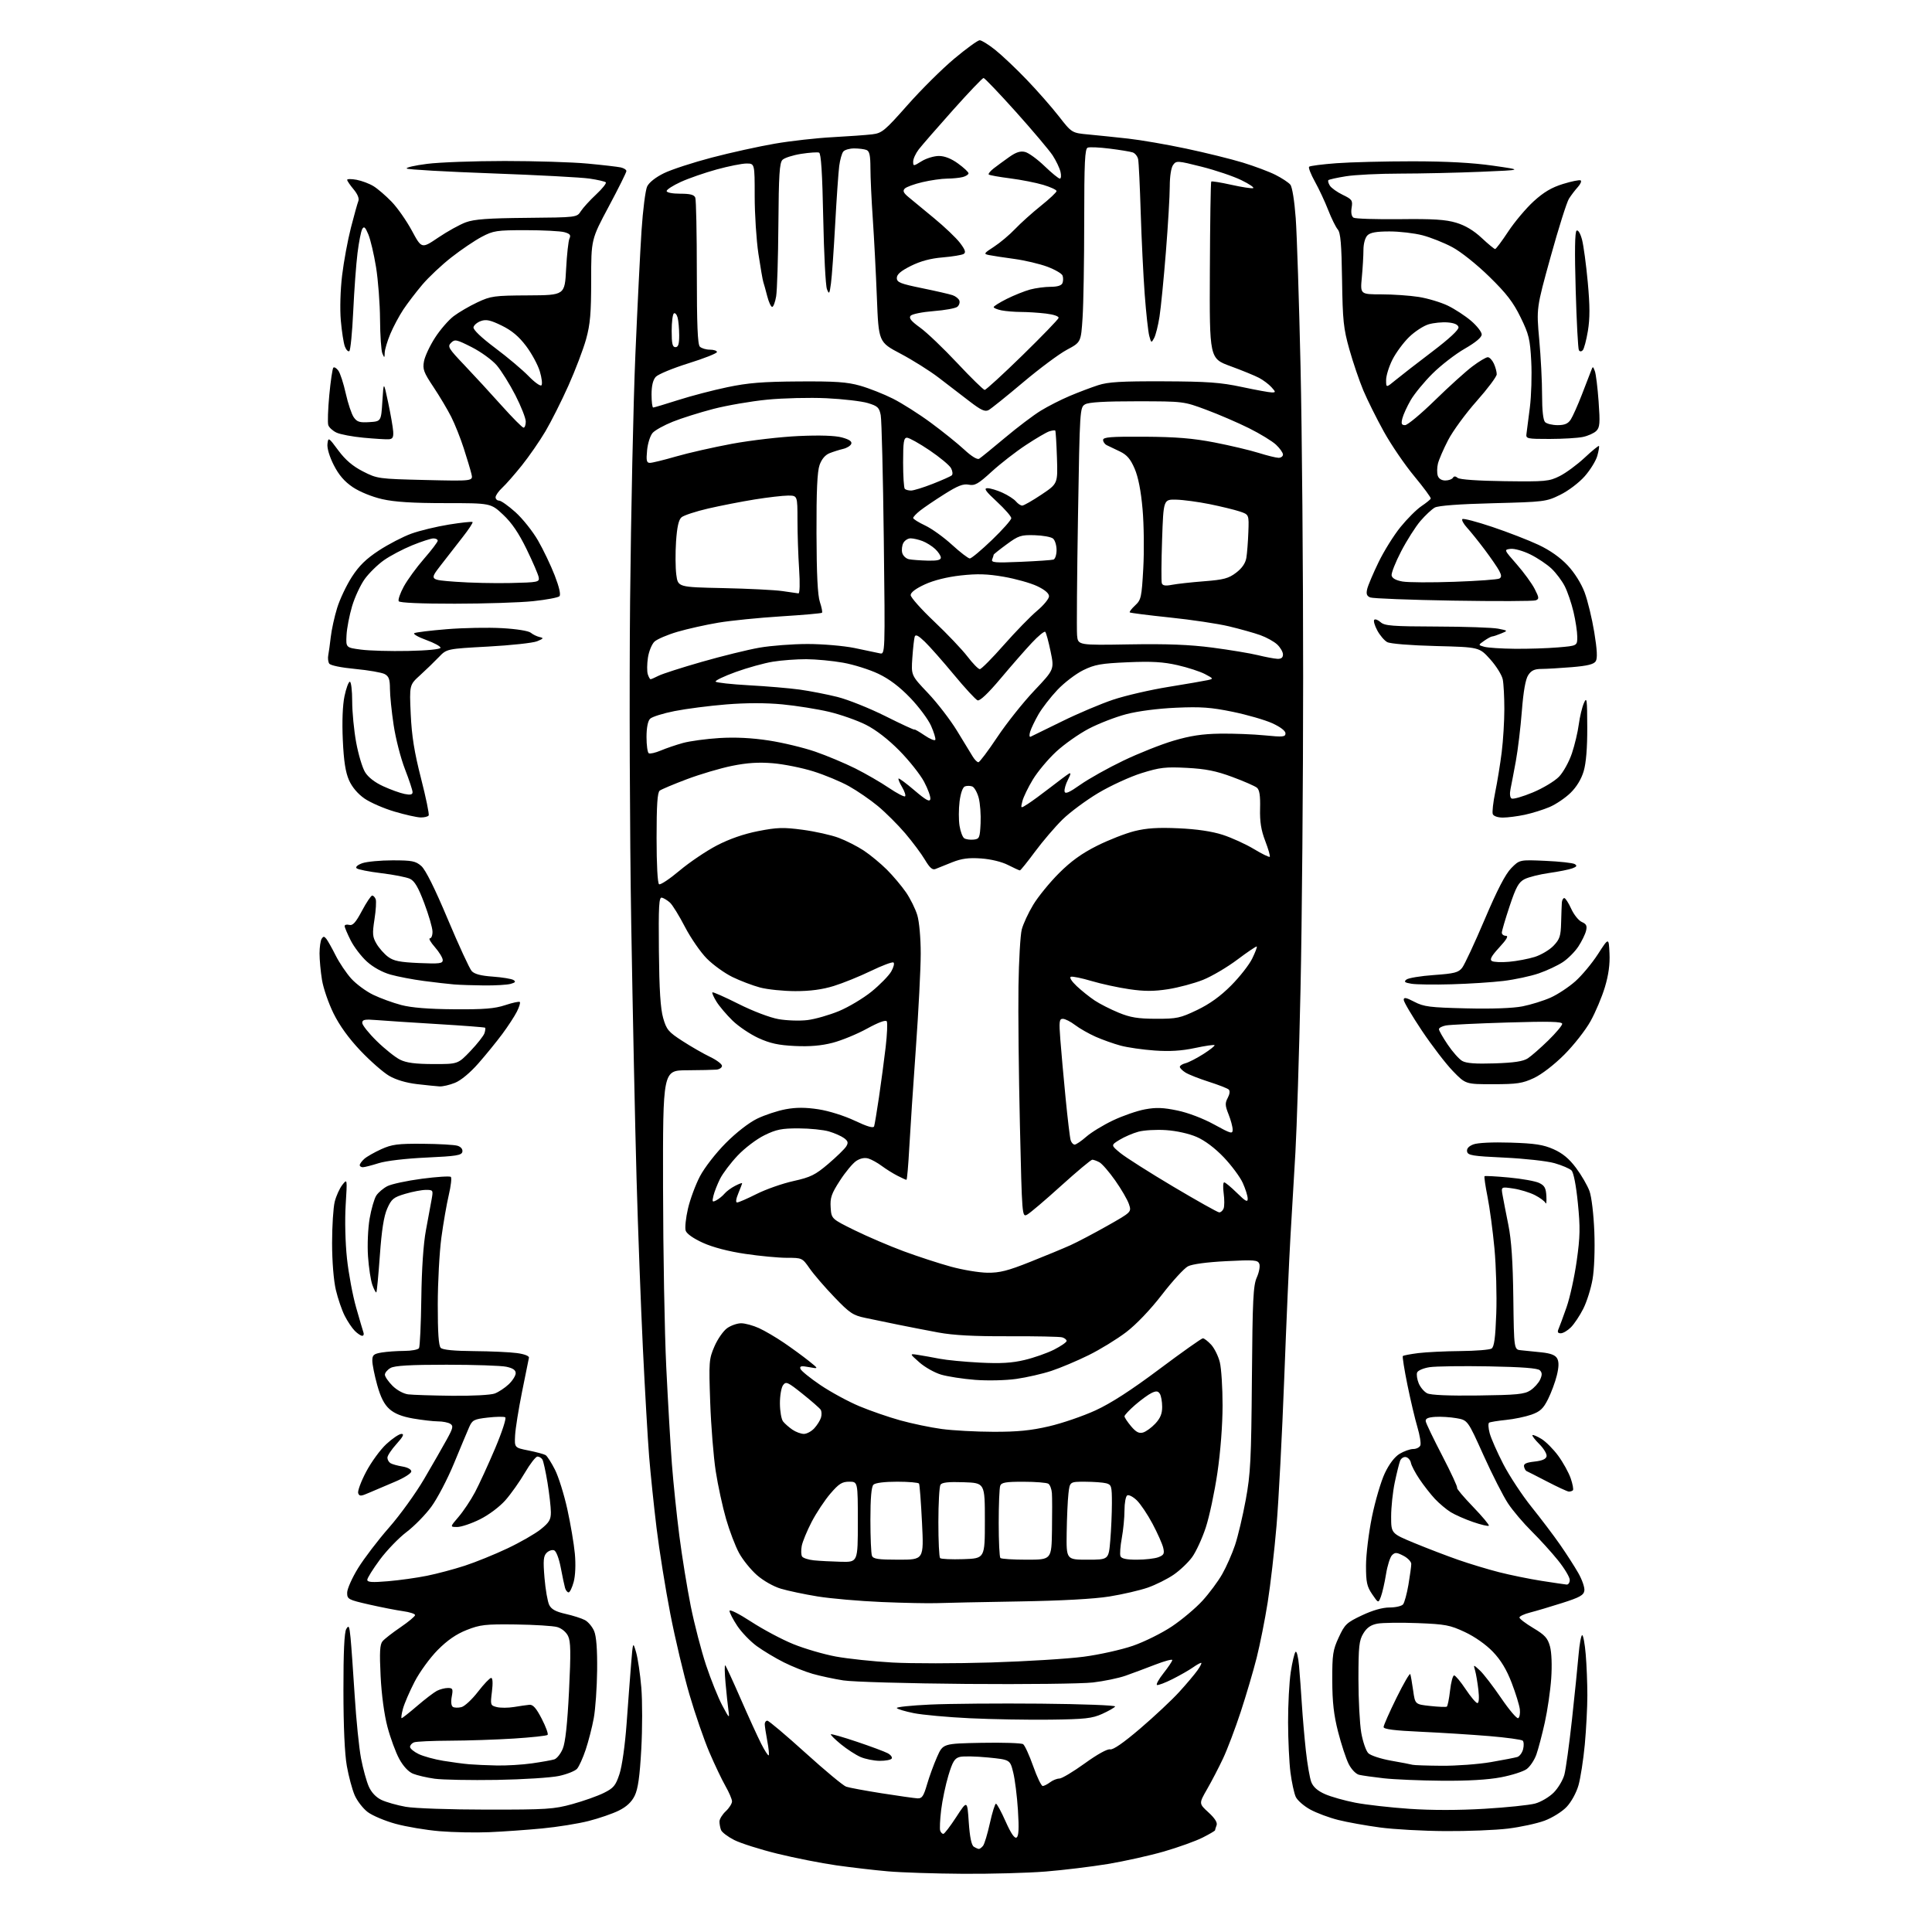 <?xml version="1.0" encoding="UTF-8" standalone="no"?>
<svg 
  version="1.1" 
  xmlns="http://www.w3.org/2000/svg" 
  xmlns:xlink="http://www.w3.org/1999/xlink" 
  xmlns:svg="http://www.w3.org/2000/svg"
  xmlns:rdf="http://www.w3.org/1999/02/22-rdf-syntax-ns#"
  xmlns:cc="http://creativecommons.org/ns#"
  xmlns:dc="http://purl.org/dc/elements/1.1/"
  viewBox="0 0 768 768"
  width="768"
  height="768"
>
<style>svg {background-color: white; }</style>"
<path stroke="none" fill="black" fill-rule="evenodd" d="M382.70,744.86C371.59,744.79 358.23,744.35 353.00,743.89C347.77,743.44 338.55,742.36 332.50,741.51C326.45,740.65 315.88,738.56 309.01,736.87C302.14,735.18 294.43,732.73 291.88,731.44C289.34,730.15 286.97,728.36 286.62,727.46C286.28,726.57 286.00,725.05 286.00,724.09C286.00,723.13 287.12,721.29 288.50,720.00C289.88,718.71 290.99,716.94 290.99,716.08C290.98,715.21 289.81,712.48 288.39,710.00C286.97,707.52 284.08,701.45 281.96,696.50C279.85,691.55 276.29,681.24 274.06,673.59C271.82,665.94 268.41,651.54 266.47,641.59C264.54,631.64 262.07,616.30 261.00,607.50C259.93,598.70 258.60,585.88 258.04,579.00C257.49,572.12 256.37,552.77 255.56,536.00C254.75,519.23 253.61,488.85 253.04,468.50C252.47,448.15 251.51,402.48 250.92,367.00C250.33,331.52 250.13,273.93 250.47,239.00C250.82,204.07 251.76,159.97 252.57,141.00C253.38,122.03 254.48,99.81 255.02,91.63C255.56,83.45 256.57,75.58 257.25,74.13C258.01,72.53 260.63,70.46 263.95,68.84C266.95,67.38 275.50,64.59 282.95,62.64C290.40,60.68 301.68,58.20 308.00,57.11C314.32,56.02 324.68,54.86 331.00,54.53C337.32,54.19 344.39,53.68 346.71,53.40C350.59,52.93 351.67,52.04 360.71,41.82C366.09,35.72 374.45,27.42 379.28,23.37C384.12,19.32 388.69,16.00 389.44,16.00C390.20,16.00 393.00,17.74 395.66,19.87C398.32,22.00 403.91,27.28 408.07,31.62C412.24,35.95 417.99,42.50 420.86,46.17C426.06,52.85 426.06,52.85 432.78,53.47C436.48,53.82 443.54,54.55 448.49,55.10C453.43,55.65 463.78,57.43 471.49,59.07C479.19,60.70 489.32,63.20 493.99,64.62C498.66,66.05 504.54,68.25 507.06,69.53C509.57,70.80 512.21,72.54 512.92,73.40C513.68,74.31 514.56,79.80 515.07,86.73C515.54,93.20 516.40,119.65 516.98,145.50C517.56,171.35 518.03,226.93 518.02,269.00C518.02,311.07 517.55,366.88 516.98,393.00C516.42,419.12 515.50,448.38 514.95,458.00C514.39,467.62 513.51,482.70 512.98,491.50C512.46,500.30 511.34,525.71 510.50,547.98C509.66,570.24 508.28,596.56 507.44,606.48C506.60,616.39 505.02,630.12 503.92,637.00C502.83,643.88 500.86,653.77 499.54,659.00C498.22,664.23 495.37,673.90 493.20,680.50C491.03,687.10 487.88,695.42 486.19,699.00C484.51,702.58 481.65,708.08 479.84,711.22C476.55,716.95 476.55,716.95 480.39,720.46C482.92,722.78 484.02,724.51 483.61,725.57C483.28,726.45 483.00,727.34 483.00,727.56C483.00,727.79 480.77,729.10 478.05,730.47C475.33,731.85 468.42,734.33 462.71,735.99C456.99,737.64 446.96,739.87 440.41,740.96C433.86,742.04 422.74,743.39 415.70,743.96C408.65,744.53 393.80,744.94 382.70,744.86zM389.13,734.98C389.47,734.99 390.21,734.44 390.77,733.75C391.33,733.06 392.55,729.01 393.49,724.75C394.43,720.49 395.52,717.00 395.91,717.00C396.30,717.00 398.03,720.19 399.76,724.09C401.87,728.83 403.31,730.93 404.10,730.44C404.96,729.91 405.11,726.92 404.65,719.60C404.30,714.05 403.45,707.25 402.75,704.50C401.50,699.50 401.50,699.50 392.79,698.63C387.99,698.16 382.94,698.05 381.56,698.40C379.49,698.92 378.69,700.20 377.01,705.76C375.89,709.47 374.59,715.65 374.12,719.50C373.66,723.35 373.49,727.06 373.75,727.75C374.00,728.44 374.56,729.00 374.99,729.00C375.42,729.00 377.73,725.98 380.13,722.29C384.50,715.57 384.50,715.57 385.10,724.39C385.51,730.30 386.17,733.49 387.10,734.09C387.87,734.57 388.78,734.98 389.13,734.98zM194.50,728.32C189.00,728.56 180.10,728.38 174.72,727.93C169.34,727.48 161.47,726.15 157.23,724.99C153.00,723.83 148.00,721.72 146.14,720.30C144.28,718.88 141.96,715.87 140.98,713.61C140.00,711.35 138.60,706.12 137.87,702.00C137.02,697.24 136.52,686.29 136.52,672.00C136.50,656.78 136.87,648.87 137.65,647.55C138.65,645.87 138.88,646.35 139.35,651.05C139.65,654.05 140.38,664.38 140.99,674.00C141.59,683.62 142.73,694.88 143.52,699.00C144.31,703.12 145.70,708.16 146.61,710.20C147.66,712.55 149.49,714.48 151.66,715.51C153.53,716.39 157.86,717.62 161.28,718.23C164.76,718.85 178.95,719.34 193.50,719.35C217.24,719.37 220.20,719.18 227.50,717.16C231.90,715.95 237.53,713.96 240.00,712.73C243.92,710.79 244.73,709.82 246.25,705.21C247.27,702.14 248.46,693.73 249.08,685.21C249.66,677.12 250.47,666.45 250.87,661.50C251.60,652.50 251.60,652.50 252.86,656.81C253.55,659.18 254.48,665.48 254.93,670.81C255.38,676.13 255.37,687.16 254.92,695.32C254.31,706.25 253.62,711.12 252.30,713.83C251.07,716.34 249.08,718.20 246.00,719.73C243.53,720.96 238.12,722.82 234.00,723.87C229.88,724.93 221.55,726.26 215.50,726.84C209.45,727.42 200.00,728.09 194.50,728.32zM574.50,727.89C565.70,727.84 554.00,727.19 548.50,726.44C543.00,725.70 535.58,724.37 532.00,723.47C528.42,722.58 523.42,720.72 520.87,719.33C518.32,717.94 515.71,715.66 515.07,714.26C514.43,712.85 513.49,708.51 512.98,704.60C512.48,700.70 512.05,691.74 512.03,684.69C512.01,677.65 512.49,668.65 513.09,664.69C513.69,660.74 514.55,657.11 515.00,656.64C515.45,656.17 516.07,658.64 516.38,662.14C516.70,665.64 517.20,672.55 517.51,677.50C517.82,682.45 518.54,690.77 519.11,696.00C519.68,701.23 520.65,706.80 521.25,708.38C522.00,710.33 523.76,711.89 526.68,713.18C529.06,714.24 534.50,715.77 538.76,716.60C543.01,717.42 552.72,718.52 560.32,719.04C569.08,719.64 580.00,719.63 590.10,719.02C598.87,718.50 607.93,717.56 610.22,716.94C612.51,716.33 615.83,714.37 617.60,712.60C619.37,710.83 621.29,707.61 621.87,705.44C622.45,703.27 623.80,693.40 624.89,683.50C625.97,673.60 627.15,662.01 627.51,657.75C627.87,653.49 628.52,650.00 628.94,650.00C629.36,650.00 630.00,653.44 630.35,657.65C630.71,661.86 631.00,669.17 631.00,673.90C631.00,678.63 630.54,687.45 629.98,693.50C629.41,699.55 628.28,706.84 627.47,709.69C626.61,712.68 624.61,716.32 622.74,718.29C620.95,720.18 617.04,722.61 614.00,723.74C610.97,724.87 604.44,726.28 599.50,726.89C594.55,727.50 583.30,727.95 574.50,727.89zM364.68,714.87C366.50,714.98 367.13,714.07 368.49,709.40C369.38,706.32 371.18,701.39 372.48,698.45C374.84,693.10 374.84,693.10 390.17,692.80C398.60,692.64 406.04,692.88 406.71,693.34C407.37,693.80 409.17,697.73 410.71,702.08C412.24,706.43 413.95,709.98 414.50,709.97C415.05,709.95 416.37,709.28 417.44,708.47C418.51,707.66 420.17,707.00 421.13,707.00C422.09,707.00 426.61,704.29 431.19,700.99C436.17,697.38 440.21,695.15 441.28,695.40C442.45,695.68 446.60,692.80 453.28,687.09C458.90,682.28 465.84,675.78 468.70,672.64C471.56,669.51 474.86,665.61 476.02,663.97C477.18,662.34 477.84,661.00 477.47,661.00C477.11,661.00 475.61,661.84 474.15,662.87C472.69,663.90 469.10,665.95 466.17,667.43C463.24,668.91 460.44,669.98 459.94,669.81C459.45,669.64 460.61,667.52 462.52,665.11C464.43,662.69 466.00,660.35 466.00,659.90C466.00,659.46 462.96,660.27 459.25,661.71C455.54,663.15 450.23,665.13 447.45,666.11C444.68,667.09 438.83,668.30 434.45,668.81C430.08,669.32 407.49,669.58 384.25,669.39C361.02,669.20 338.97,668.57 335.25,667.99C331.54,667.41 326.05,666.24 323.05,665.38C320.06,664.53 314.88,662.46 311.55,660.79C308.22,659.12 303.40,656.22 300.82,654.35C298.25,652.47 294.76,648.85 293.07,646.30C291.38,643.75 290.00,641.07 290.00,640.35C290.00,639.61 293.72,641.47 298.60,644.65C303.33,647.73 310.87,651.75 315.35,653.56C319.83,655.38 327.42,657.60 332.21,658.49C337.00,659.38 347.13,660.45 354.71,660.88C362.30,661.30 379.98,661.29 394.00,660.86C408.02,660.42 424.56,659.40 430.75,658.58C436.94,657.77 445.75,655.81 450.33,654.23C454.91,652.65 461.91,649.17 465.88,646.51C469.86,643.84 475.30,639.26 477.98,636.33C480.66,633.40 484.20,628.64 485.84,625.75C487.49,622.86 489.78,617.67 490.94,614.21C492.10,610.75 494.02,602.65 495.20,596.21C497.11,585.86 497.39,580.27 497.65,548.00C497.90,516.60 498.17,510.98 499.60,507.80C500.51,505.77 500.96,503.34 500.60,502.40C500.01,500.87 498.66,500.76 487.45,501.33C479.77,501.72 473.90,502.51 472.23,503.38C470.73,504.16 466.08,509.23 461.90,514.65C457.25,520.67 451.71,526.47 447.65,529.57C443.99,532.35 437.27,536.48 432.71,538.72C428.15,540.97 421.51,543.77 417.96,544.94C414.41,546.12 408.12,547.55 404.00,548.14C399.77,548.74 392.65,548.90 387.65,548.52C382.79,548.14 376.68,547.20 374.09,546.43C371.49,545.66 367.60,543.46 365.44,541.54C361.50,538.05 361.50,538.05 365.00,538.60C366.93,538.90 370.75,539.58 373.50,540.12C376.25,540.66 383.45,541.35 389.50,541.66C397.72,542.08 402.21,541.82 407.26,540.62C410.98,539.74 416.26,537.89 419.01,536.50C421.75,535.10 424.00,533.55 424.00,533.05C424.00,532.55 423.21,531.90 422.25,531.62C421.29,531.33 411.73,531.14 401.00,531.18C387.23,531.24 379.00,530.80 373.00,529.69C368.32,528.82 361.12,527.42 357.00,526.58C352.88,525.73 347.02,524.52 344.00,523.89C339.08,522.87 337.78,522.00 331.66,515.62C327.90,511.71 323.49,506.59 321.86,504.25C318.93,500.04 318.84,500.00 312.83,500.00C309.49,500.00 302.01,499.30 296.21,498.43C289.58,497.45 283.35,495.82 279.43,494.04C275.63,492.32 272.95,490.43 272.56,489.19C272.21,488.08 272.62,484.14 273.48,480.44C274.34,476.73 276.48,470.96 278.24,467.60C280.04,464.17 284.51,458.41 288.47,454.42C292.67,450.19 297.71,446.28 301.00,444.68C304.02,443.22 309.12,441.53 312.33,440.94C316.51,440.17 320.19,440.18 325.33,440.96C329.45,441.59 335.60,443.52 339.79,445.50C344.82,447.88 347.21,448.56 347.48,447.72C347.70,447.05 348.58,441.77 349.43,436.00C350.28,430.23 351.46,421.35 352.06,416.27C352.65,411.19 352.85,406.57 352.50,405.99C352.09,405.34 349.15,406.43 344.67,408.89C340.73,411.06 334.57,413.59 331.00,414.52C326.50,415.69 321.89,416.08 316.00,415.80C309.45,415.49 306.13,414.76 301.50,412.65C298.20,411.13 293.56,408.01 291.19,405.70C288.82,403.39 285.95,400.01 284.83,398.20C283.70,396.38 282.96,394.71 283.19,394.48C283.42,394.25 288.08,396.31 293.55,399.06C299.25,401.93 306.04,404.51 309.46,405.12C312.74,405.70 317.91,405.87 320.96,405.50C324.01,405.13 329.65,403.51 333.50,401.92C337.35,400.32 343.20,396.82 346.50,394.14C349.80,391.45 353.29,387.88 354.27,386.20C355.24,384.51 355.64,382.89 355.16,382.60C354.67,382.30 350.63,383.82 346.16,385.98C341.70,388.14 335.06,390.83 331.42,391.95C326.88,393.35 322.06,394.00 316.14,393.99C311.39,393.98 305.08,393.33 302.13,392.55C299.18,391.76 294.23,389.88 291.14,388.37C288.05,386.86 283.48,383.57 280.99,381.06C278.49,378.55 274.58,372.88 272.28,368.46C269.99,364.03 267.30,359.68 266.31,358.79C265.31,357.89 263.87,357.01 263.11,356.83C261.94,356.55 261.75,360.05 261.92,378.00C262.07,393.45 262.55,400.95 263.61,404.66C264.95,409.32 265.69,410.21 271.30,413.83C274.71,416.04 279.64,418.87 282.25,420.12C284.86,421.37 287.00,422.98 287.00,423.70C287.00,424.41 285.99,425.09 284.75,425.20C283.51,425.30 278.23,425.42 273.00,425.45C263.50,425.50 263.50,425.50 263.57,472.00C263.61,497.57 264.18,529.75 264.85,543.50C265.52,557.25 266.53,574.58 267.09,582.00C267.66,589.42 268.99,602.25 270.05,610.50C271.11,618.75 273.16,631.35 274.59,638.50C276.03,645.65 278.77,656.20 280.68,661.95C282.60,667.70 285.50,674.90 287.12,677.95C289.89,683.15 290.04,683.28 289.58,680.00C289.31,678.08 288.78,673.12 288.41,669.00C288.04,664.88 287.99,661.73 288.30,662.01C288.61,662.30 291.37,668.28 294.43,675.30C297.49,682.32 301.16,690.35 302.57,693.13C303.98,695.92 305.33,698.00 305.57,697.76C305.81,697.52 305.56,694.94 305.00,692.03C304.45,689.11 304.00,686.11 304.00,685.36C304.00,684.61 304.46,684.00 305.03,684.00C305.59,684.00 312.39,689.74 320.14,696.75C327.88,703.76 335.18,709.83 336.36,710.23C337.54,710.64 343.90,711.82 350.50,712.86C357.10,713.90 363.48,714.80 364.68,714.87zM197.50,707.54C187.05,707.71 175.93,707.50 172.78,707.07C169.64,706.63 165.76,705.73 164.15,705.06C162.35,704.32 160.27,702.07 158.70,699.18C157.30,696.61 155.20,690.90 154.03,686.50C152.74,681.64 151.67,673.71 151.30,666.28C150.83,656.75 151.00,653.71 152.06,652.43C152.81,651.53 156.03,649.02 159.21,646.86C162.39,644.69 165.00,642.52 165.00,642.02C165.00,641.53 162.86,640.83 160.25,640.47C157.64,640.11 151.56,638.92 146.75,637.83C138.39,635.92 138.00,635.71 138.00,633.12C138.00,631.63 139.96,627.22 142.36,623.33C144.77,619.44 150.28,612.21 154.61,607.28C158.95,602.35 165.25,593.63 168.60,587.91C171.96,582.18 176.01,575.13 177.60,572.22C180.09,567.70 180.29,566.81 179.00,565.99C178.18,565.46 175.96,565.02 174.08,565.02C172.20,565.01 167.76,564.49 164.21,563.88C159.74,563.10 156.85,561.94 154.81,560.12C152.73,558.26 151.30,555.46 149.93,550.52C148.87,546.68 148.00,542.35 148.00,540.90C148.00,538.63 148.52,538.18 151.75,537.64C153.81,537.30 157.84,537.02 160.69,537.01C163.55,537.00 166.19,536.51 166.56,535.91C166.93,535.31 167.34,526.42 167.48,516.16C167.63,504.36 168.31,494.37 169.32,489.00C170.19,484.32 171.21,478.81 171.58,476.75C172.24,473.11 172.17,473.00 169.31,473.00C167.69,473.00 163.99,473.70 161.10,474.56C156.40,475.96 155.63,476.59 153.92,480.44C152.58,483.48 151.72,488.96 151.00,499.05C150.43,506.92 149.81,513.53 149.60,513.73C149.40,513.94 148.69,512.62 148.03,510.80C147.37,508.99 146.59,503.86 146.29,499.41C145.98,494.91 146.27,488.26 146.93,484.41C147.59,480.61 148.78,476.50 149.57,475.27C150.37,474.04 152.35,472.36 153.97,471.52C155.59,470.68 161.77,469.35 167.71,468.57C173.64,467.79 178.82,467.46 179.22,467.84C179.61,468.22 179.24,471.45 178.40,475.02C177.56,478.58 176.23,486.23 175.45,492.00C174.68,497.77 174.03,509.72 174.02,518.55C174.01,529.72 174.36,534.96 175.20,535.80C175.99,536.59 180.52,537.03 188.45,537.09C195.08,537.14 202.75,537.49 205.50,537.87C208.51,538.28 210.41,539.03 210.26,539.73C210.14,540.38 208.90,546.48 207.52,553.28C206.15,560.09 204.90,567.87 204.76,570.57C204.50,575.48 204.50,575.48 210.12,576.60C213.21,577.22 216.25,578.04 216.89,578.43C217.52,578.82 219.19,581.42 220.60,584.21C222.02,586.99 224.22,594.05 225.51,599.88C226.80,605.72 228.15,613.69 228.51,617.58C228.91,621.86 228.72,626.31 228.05,628.83C227.43,631.12 226.52,633.00 226.03,633.00C225.54,633.00 224.91,632.21 224.62,631.25C224.34,630.29 223.57,626.65 222.91,623.16C222.21,619.50 221.10,616.59 220.28,616.28C219.49,615.97 218.15,616.42 217.30,617.27C216.02,618.55 215.87,620.32 216.45,627.25C216.84,631.88 217.68,636.73 218.33,638.01C219.18,639.72 220.95,640.68 224.83,641.55C227.77,642.21 231.22,643.32 232.52,644.01C233.81,644.70 235.46,646.67 236.18,648.38C237.06,650.47 237.46,655.63 237.37,664.00C237.29,670.88 236.69,679.42 236.03,683.00C235.38,686.58 233.93,692.20 232.83,695.50C231.73,698.80 230.18,702.23 229.38,703.12C228.58,704.01 225.36,705.29 222.21,705.97C219.07,706.65 207.95,707.36 197.50,707.54zM573.16,707.87C564.55,707.80 554.12,707.36 550.00,706.89C545.88,706.43 541.49,705.80 540.26,705.51C538.99,705.20 537.21,703.36 536.13,701.23C535.09,699.18 533.20,693.45 531.93,688.50C530.20,681.73 529.62,676.66 529.60,668.00C529.57,657.68 529.83,655.92 532.17,650.88C534.57,645.69 535.30,645.01 541.39,642.13C545.66,640.11 549.56,639.00 552.38,639.00C554.79,639.00 557.20,638.44 557.75,637.75C558.30,637.06 559.26,633.54 559.88,629.92C560.49,626.30 561.00,622.60 561.00,621.69C561.00,620.79 559.59,619.32 557.88,618.44C555.20,617.05 554.55,617.02 553.35,618.22C552.58,618.99 551.50,622.40 550.96,625.80C550.41,629.19 549.50,633.18 548.94,634.66C547.92,637.34 547.92,637.34 545.46,633.73C543.36,630.64 543.00,628.95 543.01,622.30C543.02,618.01 544.08,609.32 545.37,602.99C546.66,596.65 548.96,588.85 550.47,585.65C552.22,581.96 554.37,579.13 556.36,577.92C558.09,576.87 560.53,576.01 561.78,576.00C563.04,576.00 564.31,575.35 564.62,574.55C564.92,573.76 564.39,570.50 563.44,567.30C562.49,564.11 560.70,556.55 559.47,550.50C558.24,544.45 557.42,539.30 557.65,539.05C557.88,538.80 560.64,538.28 563.78,537.88C566.93,537.49 574.45,537.12 580.50,537.07C586.55,537.01 592.13,536.57 592.91,536.08C593.96,535.41 594.44,531.88 594.79,522.14C595.05,514.96 594.72,503.33 594.07,496.30C593.41,489.26 592.17,479.99 591.31,475.71C590.45,471.42 589.92,467.76 590.13,467.56C590.33,467.37 594.69,467.60 599.81,468.08C604.92,468.55 610.32,469.52 611.81,470.23C614.00,471.27 614.54,472.26 614.71,475.51C614.83,477.70 614.67,478.93 614.37,478.22C614.06,477.52 612.16,476.10 610.13,475.07C608.11,474.04 604.26,472.86 601.57,472.46C596.69,471.73 596.69,471.73 597.30,475.11C597.63,476.98 598.67,482.32 599.61,487.00C600.81,492.99 601.39,501.54 601.57,516.00C601.83,536.50 601.83,536.50 604.66,536.75C606.22,536.89 609.86,537.26 612.75,537.58C616.50,537.98 618.30,538.69 619.02,540.05C619.73,541.36 619.68,543.43 618.87,546.72C618.23,549.35 616.66,553.59 615.38,556.16C613.49,559.94 612.26,561.10 608.78,562.34C606.43,563.17 601.85,564.13 598.61,564.45C595.38,564.78 592.38,565.27 591.95,565.53C591.52,565.80 591.62,567.70 592.18,569.76C592.74,571.82 595.17,577.33 597.58,582.00C599.99,586.67 605.03,594.33 608.78,599.00C612.53,603.67 617.64,610.42 620.13,614.00C622.62,617.58 625.89,622.65 627.39,625.29C628.90,627.92 629.99,631.07 629.81,632.29C629.56,634.11 628.00,634.98 621.00,637.21C616.33,638.70 610.59,640.40 608.25,641.00C605.91,641.59 604.00,642.49 604.00,642.98C604.00,643.48 606.49,645.38 609.53,647.19C614.13,649.94 615.24,651.17 616.15,654.50C616.80,656.89 616.99,662.03 616.63,667.23C616.30,672.04 615.15,679.91 614.08,684.73C613.01,689.56 611.50,695.28 610.73,697.46C609.96,699.63 608.24,702.22 606.91,703.21C605.59,704.20 600.97,705.68 596.66,706.50C591.53,707.48 583.43,707.96 573.16,707.87zM197.50,701.81C201.35,701.89 207.65,701.51 211.50,700.96C215.35,700.41 219.33,699.70 220.34,699.38C221.35,699.07 222.87,697.17 223.70,695.16C224.74,692.70 225.54,685.32 226.19,672.30C226.95,656.87 226.88,652.53 225.82,650.35C225.05,648.76 223.26,647.28 221.50,646.78C219.85,646.31 212.43,645.85 205.00,645.75C192.90,645.60 190.88,645.83 185.51,647.95C181.34,649.60 177.83,652.03 173.98,655.91C170.93,658.99 166.81,664.65 164.82,668.50C162.83,672.35 160.74,677.19 160.18,679.25C159.62,681.31 159.39,683.00 159.66,683.00C159.93,683.00 162.71,680.81 165.83,678.13C168.95,675.45 172.48,672.75 173.68,672.13C174.89,671.51 176.85,671.00 178.05,671.00C179.98,671.00 180.15,671.38 179.58,674.42C179.19,676.49 179.37,678.11 180.03,678.52C180.62,678.89 182.15,678.93 183.42,678.61C184.70,678.29 187.65,675.55 189.99,672.51C192.33,669.48 194.69,667.00 195.24,667.00C195.86,667.00 195.97,669.05 195.55,672.46C194.89,677.76 194.94,677.95 197.49,678.59C198.94,678.95 202.01,678.94 204.31,678.56C206.61,678.17 209.38,677.78 210.45,677.68C211.88,677.55 213.17,679.01 215.36,683.26C216.99,686.42 218.03,689.30 217.68,689.65C217.33,690.00 211.30,690.65 204.27,691.10C197.25,691.54 185.80,691.93 178.83,691.95C171.86,691.98 165.45,692.27 164.58,692.61C163.71,692.94 163.00,693.76 163.00,694.42C163.00,695.09 164.56,696.37 166.46,697.28C168.36,698.18 172.75,699.39 176.21,699.95C179.67,700.52 184.30,701.14 186.50,701.32C188.70,701.51 193.65,701.73 197.50,701.81zM573.12,701.92C578.96,701.96 587.73,701.31 592.62,700.47C597.50,699.63 602.24,698.71 603.15,698.43C604.06,698.16 605.10,696.75 605.46,695.32C605.82,693.88 605.75,692.37 605.31,691.94C604.86,691.52 598.88,690.70 592.00,690.12C585.12,689.55 572.86,688.77 564.75,688.40C554.29,687.93 550.00,687.38 550.00,686.53C550.00,685.86 552.31,680.64 555.13,674.91C557.95,669.19 560.42,664.95 560.62,665.50C560.81,666.05 561.32,668.98 561.75,672.00C562.52,677.50 562.52,677.50 568.51,678.15C571.81,678.51 574.78,678.63 575.12,678.42C575.46,678.21 576.04,675.33 576.42,672.02C576.79,668.71 577.52,666.00 578.04,666.00C578.56,666.00 580.62,668.48 582.63,671.50C584.64,674.52 586.73,677.00 587.28,677.00C587.90,677.00 588.05,674.98 587.68,671.75C587.34,668.86 586.76,665.40 586.37,664.05C585.66,661.61 585.66,661.61 588.30,664.05C589.75,665.40 593.53,670.33 596.72,675.00C599.90,679.67 602.95,683.27 603.50,683.00C604.05,682.73 604.35,681.15 604.16,679.50C603.97,677.85 602.51,673.09 600.90,668.92C598.88,663.66 596.60,659.89 593.43,656.59C590.70,653.74 586.25,650.61 582.30,648.76C576.37,645.98 574.53,645.64 563.47,645.21C556.73,644.95 549.57,645.05 547.56,645.42C544.92,645.92 543.36,647.00 541.96,649.30C540.26,652.09 540.01,654.40 540.00,667.42C540.00,675.62 540.51,685.24 541.12,688.79C541.74,692.34 543.00,696.00 543.93,696.93C544.85,697.85 548.96,699.19 553.05,699.91C557.15,700.63 560.95,701.36 561.50,701.53C562.05,701.70 567.28,701.88 573.12,701.92zM349.69,699.96C347.39,699.94 343.96,699.25 342.07,698.43C340.18,697.61 336.67,695.33 334.26,693.36C331.86,691.39 330.06,689.60 330.27,689.40C330.48,689.19 335.16,690.53 340.67,692.39C346.18,694.24 351.67,696.29 352.87,696.93C354.07,697.57 354.79,698.53 354.47,699.05C354.15,699.57 352.00,699.98 349.69,699.96zM417.50,683.59C408.70,683.70 394.30,683.45 385.50,683.03C376.70,682.61 366.68,681.69 363.23,681.00C359.77,680.30 356.74,679.39 356.49,678.98C356.23,678.56 362.20,677.94 369.76,677.59C377.32,677.24 397.07,677.08 413.65,677.23C430.24,677.38 443.57,677.89 443.28,678.36C442.98,678.84 440.66,680.16 438.12,681.31C434.14,683.10 431.29,683.42 417.50,683.59zM372.50,637.27C369.20,637.40 359.30,637.20 350.50,636.83C341.70,636.46 330.23,635.46 325.00,634.61C319.77,633.76 313.20,632.37 310.40,631.53C307.46,630.66 303.41,628.35 300.86,626.11C298.43,623.97 295.24,620.02 293.78,617.33C292.32,614.65 289.99,608.56 288.62,603.80C287.24,599.04 285.39,590.50 284.51,584.82C283.64,579.14 282.65,566.85 282.32,557.50C281.75,541.32 281.83,540.24 284.00,535.22C285.25,532.32 287.52,529.06 289.04,527.97C290.56,526.89 293.09,526.01 294.65,526.02C296.22,526.03 299.39,526.90 301.70,527.95C304.01,529.00 308.51,531.64 311.70,533.82C314.89,535.99 319.30,539.22 321.50,540.98C325.50,544.18 325.50,544.18 321.62,543.46C318.55,542.88 317.83,543.02 318.17,544.11C318.41,544.88 321.99,547.79 326.13,550.59C330.27,553.38 337.22,557.16 341.58,558.98C345.94,560.81 353.27,563.34 357.89,564.62C362.50,565.90 369.88,567.44 374.29,568.04C378.69,568.64 387.97,569.15 394.90,569.16C404.44,569.19 409.80,568.66 417.00,566.98C422.23,565.77 430.55,562.91 435.50,560.64C441.62,557.83 449.73,552.59 460.86,544.25C469.86,537.51 477.65,532.00 478.16,532.00C478.68,532.00 480.15,533.14 481.44,534.52C482.72,535.91 484.28,539.04 484.89,541.47C485.50,543.90 486.00,551.65 485.99,558.69C485.99,566.36 485.17,577.09 483.94,585.44C482.82,593.11 480.73,602.93 479.30,607.25C477.87,611.58 475.44,616.85 473.90,618.97C472.37,621.09 469.06,624.24 466.54,625.97C464.02,627.70 459.39,630.01 456.23,631.11C453.08,632.20 446.23,633.79 441.00,634.63C434.91,635.61 421.98,636.32 405.00,636.60C390.43,636.84 375.80,637.14 372.50,637.27zM622.75,629.89C623.44,629.95 624.00,629.12 624.00,628.04C624.00,626.96 621.91,623.47 619.36,620.29C616.81,617.11 612.06,611.88 608.82,608.68C605.58,605.47 601.37,600.52 599.48,597.66C597.58,594.80 593.19,586.18 589.73,578.51C583.44,564.54 583.44,564.54 578.97,563.75C576.51,563.32 572.70,563.08 570.50,563.23C567.59,563.43 566.57,563.91 566.75,565.00C566.88,565.83 569.85,572.00 573.35,578.73C576.84,585.46 579.49,591.18 579.22,591.44C578.96,591.71 581.80,595.09 585.54,598.96C589.27,602.84 592.11,606.23 591.83,606.50C591.55,606.78 588.73,606.11 585.56,605.02C582.39,603.93 578.38,602.16 576.65,601.09C574.92,600.01 572.10,597.64 570.39,595.82C568.69,593.99 565.93,590.47 564.27,587.99C562.60,585.52 561.07,582.60 560.86,581.51C560.65,580.42 559.75,579.38 558.86,579.21C557.98,579.04 556.94,579.71 556.56,580.70C556.18,581.69 555.22,585.57 554.43,589.32C553.65,593.06 553.00,599.15 553.00,602.85C553.00,609.56 553.00,609.56 562.25,613.39C567.34,615.49 575.18,618.50 579.69,620.07C584.19,621.64 591.50,623.85 595.93,624.98C600.36,626.11 607.92,627.65 612.74,628.41C617.56,629.16 622.06,629.82 622.75,629.89zM154.25,628.56C158.79,628.18 165.76,627.20 169.74,626.39C173.72,625.59 180.47,623.79 184.74,622.40C189.01,621.01 196.64,617.92 201.70,615.52C206.76,613.13 212.72,609.71 214.95,607.92C218.34,605.20 219.00,604.08 218.98,601.08C218.97,599.11 218.37,593.87 217.65,589.42C216.92,584.98 216.01,580.82 215.61,580.17C215.21,579.53 214.33,579.00 213.65,579.00C212.97,579.00 210.73,581.88 208.67,585.40C206.61,588.92 203.13,593.84 200.93,596.34C198.64,598.94 194.34,602.18 190.81,603.94C187.44,605.62 183.37,607.00 181.76,607.00C178.84,607.00 178.84,607.00 182.31,602.95C184.21,600.73 187.14,596.34 188.81,593.20C190.47,590.07 194.08,582.21 196.82,575.75C199.60,569.17 201.37,563.73 200.84,563.40C200.32,563.08 197.19,563.13 193.88,563.51C188.37,564.15 187.75,564.48 186.48,567.36C185.72,569.09 183.00,575.58 180.44,581.79C177.87,588.00 173.83,595.73 171.45,598.96C169.07,602.20 164.62,606.73 161.57,609.03C158.52,611.34 153.77,616.26 151.01,619.98C148.26,623.70 146.00,627.31 146.00,628.00C146.00,628.97 147.92,629.10 154.25,628.56zM334.25,620.83C341.00,621.00 341.00,621.00 341.00,605.00C341.00,589.00 341.00,589.00 337.58,589.00C334.73,589.00 333.47,589.80 330.08,593.75C327.84,596.36 324.49,601.42 322.63,605.00C320.78,608.58 319.01,612.87 318.70,614.55C318.39,616.22 318.44,618.10 318.83,618.72C319.21,619.34 321.32,620.03 323.51,620.26C325.71,620.48 330.54,620.74 334.25,620.83zM357.23,620.00C367.24,620.00 367.24,620.00 366.51,605.25C366.11,597.14 365.58,590.16 365.33,589.75C365.09,589.34 361.17,589.00 356.64,589.00C351.56,589.00 347.94,589.46 347.20,590.20C346.39,591.01 346.00,595.56 346.00,604.12C346.00,611.11 346.27,617.55 346.61,618.42C347.10,619.71 349.02,620.00 357.23,620.00zM382.95,619.79C391.50,619.50 391.50,619.50 391.50,604.50C391.50,589.50 391.50,589.50 383.09,589.21C377.03,589.00 374.44,589.28 373.85,590.21C373.40,590.92 373.02,597.61 373.02,605.08C373.01,612.55 373.32,618.98 373.70,619.37C374.09,619.76 378.25,619.94 382.95,619.79zM408.17,620.00C418.00,620.00 418.00,620.00 418.18,608.25C418.28,601.79 418.27,595.17 418.15,593.54C418.03,591.91 417.39,590.23 416.72,589.80C416.05,589.38 411.61,589.02 406.86,589.02C399.89,589.00 398.10,589.31 397.61,590.58C397.27,591.45 397.00,598.13 397.00,605.42C397.00,612.70 397.30,618.97 397.67,619.33C398.03,619.70 402.76,620.00 408.17,620.00zM432.29,620.00C440.71,620.00 440.71,620.00 441.35,612.35C441.71,608.14 442.00,601.44 442.00,597.47C442.00,590.81 441.82,590.19 439.75,589.63C438.51,589.30 434.75,589.02 431.38,589.01C425.26,589.00 425.26,589.00 424.72,593.75C424.42,596.36 424.11,603.34 424.02,609.25C423.87,620.00 423.87,620.00 432.29,620.00zM451.90,620.00C455.18,620.00 459.03,619.56 460.46,619.02C462.65,618.18 462.95,617.61 462.40,615.27C462.04,613.74 460.13,609.45 458.15,605.72C456.17,601.99 453.34,597.78 451.85,596.36C450.37,594.94 448.68,594.08 448.08,594.45C447.49,594.82 447.00,597.48 447.00,600.38C447.00,603.27 446.52,608.23 445.93,611.42C445.34,614.60 445.10,617.83 445.40,618.60C445.78,619.58 447.71,620.00 451.90,620.00zM146.73,593.39C143.46,594.82 142.88,594.85 142.39,593.58C142.08,592.77 143.49,588.95 145.53,585.08C147.56,581.22 151.19,576.24 153.59,574.03C155.99,571.81 158.69,570.00 159.59,570.00C160.78,570.00 160.24,571.10 157.62,574.00C155.63,576.20 154.00,578.65 154.00,579.44C154.00,580.23 154.55,581.22 155.22,581.63C155.88,582.05 158.02,582.64 159.97,582.96C162.03,583.30 163.50,584.11 163.50,584.92C163.50,585.68 160.57,587.53 157.00,589.02C153.43,590.51 148.80,592.48 146.73,593.39zM623.58,592.92C622.99,592.87 619.12,591.08 615.00,588.94C610.88,586.80 607.20,584.93 606.83,584.78C606.45,584.62 606.00,583.83 605.83,583.00C605.59,581.89 606.68,581.37 609.99,581.00C613.08,580.66 614.58,579.99 614.79,578.88C614.96,577.98 613.67,575.83 611.93,574.08C610.18,572.34 608.94,570.72 609.17,570.49C609.40,570.26 611.02,570.94 612.76,572.00C614.50,573.06 617.50,576.08 619.43,578.71C621.36,581.35 623.59,585.38 624.38,587.67C625.17,589.96 625.56,592.10 625.25,592.42C624.93,592.74 624.18,592.96 623.58,592.92zM319.55,570.00C320.70,570.00 322.58,568.99 323.71,567.75C324.84,566.51 326.04,564.60 326.36,563.50C326.69,562.40 326.63,561.00 326.23,560.38C325.83,559.77 322.59,556.93 319.02,554.08C313.09,549.33 312.44,549.05 311.27,550.64C310.57,551.60 310.01,554.88 310.03,557.94C310.05,561.00 310.61,564.20 311.28,565.05C311.95,565.90 313.61,567.36 314.97,568.30C316.33,569.23 318.39,570.00 319.55,570.00zM454.36,569.45C455.54,569.12 457.74,567.52 459.25,565.91C461.24,563.78 462.00,561.94 461.98,559.23C461.98,557.18 461.56,554.85 461.06,554.06C460.34,552.93 459.64,552.85 457.82,553.70C456.54,554.30 453.59,556.45 451.25,558.47C448.91,560.50 447.00,562.54 447.00,563.00C447.00,563.47 448.18,565.24 449.61,566.95C451.57,569.27 452.77,569.91 454.36,569.45zM179.68,554.84C187.70,554.93 195.09,554.54 196.68,553.94C198.23,553.35 200.74,551.69 202.25,550.25C203.76,548.81 205.00,546.83 205.00,545.86C205.00,544.62 203.87,543.85 201.25,543.30C199.19,542.86 188.50,542.50 177.50,542.50C163.04,542.50 156.88,542.86 155.25,543.79C154.01,544.49 153.00,545.69 153.00,546.46C153.00,547.22 154.36,549.20 156.01,550.86C157.76,552.61 160.39,554.04 162.26,554.28C164.04,554.50 171.88,554.75 179.68,554.84zM587.55,554.73C603.00,554.53 605.99,554.24 608.34,552.70C609.85,551.71 611.60,549.78 612.22,548.42C613.07,546.54 613.05,545.65 612.12,544.72C611.27,543.87 605.12,543.40 591.83,543.15C581.34,542.96 570.76,543.11 568.32,543.47C565.88,543.84 563.63,544.79 563.33,545.59C563.02,546.38 563.31,548.32 563.96,549.90C564.61,551.47 566.12,553.25 567.32,553.86C568.73,554.57 575.92,554.88 587.55,554.73zM143.97,531.00C143.44,531.00 142.12,530.12 141.04,529.04C139.96,527.96 138.16,525.28 137.04,523.07C135.91,520.87 134.33,516.24 133.51,512.78C132.63,509.04 132.02,501.51 132.01,494.19C132.01,487.42 132.48,480.00 133.06,477.69C133.64,475.39 135.00,472.38 136.09,471.00C138.06,468.50 138.06,468.50 137.41,479.00C137.04,485.05 137.26,494.08 137.93,500.30C138.57,506.25 140.21,515.02 141.58,519.80C142.94,524.59 144.26,529.06 144.50,529.75C144.74,530.44 144.50,531.00 143.97,531.00zM620.44,530.00C619.24,530.00 619.00,529.52 619.56,528.25C619.98,527.29 621.42,523.38 622.75,519.58C624.08,515.77 625.89,507.50 626.77,501.21C628.13,491.58 628.20,487.94 627.22,478.21C626.52,471.16 625.53,466.11 624.70,465.27C623.95,464.52 620.90,463.22 617.92,462.37C614.94,461.53 605.98,460.54 598.01,460.17C585.33,459.58 583.48,459.28 583.19,457.75C582.97,456.59 583.81,455.64 585.68,454.92C587.37,454.27 593.31,453.98 600.50,454.21C610.22,454.52 613.46,455.02 617.57,456.84C621.18,458.45 623.76,460.59 626.52,464.29C628.66,467.15 631.05,471.29 631.85,473.49C632.68,475.77 633.50,482.75 633.77,489.66C634.04,496.74 633.75,504.64 633.06,508.55C632.42,512.25 630.76,517.52 629.37,520.26C627.98,523.01 625.77,526.32 624.46,527.63C623.16,528.93 621.35,530.00 620.44,530.00zM392.51,505.93C397.37,505.99 400.61,505.17 409.51,501.62C415.55,499.22 422.75,496.24 425.50,495.00C428.25,493.76 434.85,490.28 440.17,487.28C449.83,481.81 449.83,481.81 448.77,478.66C448.19,476.92 445.73,472.69 443.31,469.26C440.90,465.83 438.07,462.57 437.02,462.01C435.98,461.46 434.71,461.00 434.20,461.00C433.69,461.00 428.11,465.67 421.80,471.37C415.50,477.08 409.43,482.24 408.31,482.83C406.29,483.91 406.27,483.67 405.43,447.21C404.96,427.02 404.70,402.18 404.86,392.00C405.01,381.82 405.60,371.70 406.16,369.50C406.73,367.30 408.78,362.87 410.73,359.65C412.67,356.44 417.27,350.80 420.95,347.12C425.74,342.33 430.02,339.25 436.06,336.22C440.70,333.89 447.42,331.27 450.98,330.38C455.79,329.18 460.31,328.89 468.48,329.26C475.71,329.58 481.73,330.47 486.00,331.84C489.57,332.99 495.15,335.53 498.40,337.48C501.64,339.44 504.50,340.83 504.75,340.59C504.99,340.34 504.19,337.52 502.96,334.32C501.30,330.00 500.77,326.67 500.90,321.41C501.03,316.31 500.68,313.98 499.65,313.13C498.87,312.48 494.46,310.55 489.86,308.85C483.39,306.45 479.30,305.64 471.79,305.24C463.28,304.80 461.07,305.06 453.79,307.33C449.23,308.75 441.50,312.30 436.61,315.21C431.73,318.12 425.30,322.89 422.33,325.80C419.37,328.72 414.46,334.46 411.43,338.55C408.40,342.65 405.70,346.00 405.42,346.00C405.15,346.00 403.03,345.03 400.71,343.85C398.20,342.57 393.88,341.52 390.00,341.25C385.06,340.90 382.30,341.27 378.50,342.77C375.75,343.85 372.77,345.05 371.88,345.43C370.68,345.94 369.59,344.99 367.70,341.81C366.30,339.44 362.75,334.69 359.83,331.25C356.90,327.82 352.02,322.96 349.00,320.45C345.98,317.94 340.80,314.38 337.50,312.54C334.20,310.69 327.80,308.03 323.28,306.62C318.76,305.21 311.53,303.76 307.22,303.40C301.56,302.93 297.03,303.22 290.99,304.44C286.39,305.37 278.32,307.76 273.06,309.74C267.80,311.72 262.94,313.77 262.25,314.29C261.33,314.99 261.00,319.98 261.00,333.06C261.00,343.78 261.40,351.13 261.99,351.50C262.54,351.83 266.20,349.40 270.13,346.09C274.06,342.79 280.73,338.28 284.94,336.09C289.96,333.48 295.63,331.51 301.37,330.38C308.94,328.90 311.37,328.82 319.09,329.85C324.01,330.51 330.44,331.94 333.37,333.04C336.31,334.14 340.82,336.43 343.40,338.14C345.98,339.85 350.10,343.26 352.57,345.72C355.03,348.18 358.44,352.24 360.16,354.73C361.87,357.22 363.89,361.30 364.64,363.79C365.42,366.40 366.00,372.87 366.00,379.07C366.00,384.99 365.13,401.91 364.07,416.67C363.01,431.42 361.83,449.24 361.45,456.25C361.07,463.26 360.57,469.00 360.33,469.00C360.09,469.00 358.46,468.26 356.70,467.35C354.94,466.45 352.15,464.70 350.50,463.47C348.85,462.24 346.47,460.92 345.20,460.53C343.73,460.09 342.00,460.43 340.39,461.48C339.00,462.39 336.08,465.90 333.89,469.29C330.50,474.53 329.95,476.13 330.20,479.98C330.50,484.50 330.50,484.50 339.71,489.04C344.78,491.53 353.54,495.29 359.19,497.38C364.84,499.47 373.30,502.23 377.98,503.51C382.67,504.80 389.20,505.89 392.51,505.93zM484.64,481.94C485.27,481.97 486.06,481.27 486.41,480.39C486.75,479.50 486.76,476.80 486.43,474.39C486.10,471.97 486.19,470.00 486.63,470.00C487.07,470.00 489.35,471.89 491.71,474.21C495.19,477.62 496.00,478.04 495.98,476.46C495.97,475.38 495.08,472.57 494.01,470.21C492.94,467.85 489.54,463.28 486.47,460.05C482.96,456.38 478.95,453.36 475.69,451.95C472.63,450.62 467.63,449.51 463.50,449.24C459.65,448.98 454.70,449.27 452.50,449.88C450.30,450.48 446.94,451.93 445.03,453.10C441.57,455.23 441.57,455.23 445.39,458.37C447.50,460.09 456.93,466.09 466.36,471.69C475.79,477.29 484.01,481.91 484.64,481.94zM284.80,477.11C285.83,476.56 287.27,475.38 288.01,474.49C288.75,473.60 290.62,472.21 292.18,471.41C293.73,470.61 295.00,470.13 295.00,470.35C295.00,470.57 294.32,472.39 293.49,474.38C292.57,476.58 292.38,478.00 293.01,478.00C293.58,478.00 297.08,476.48 300.77,474.62C304.47,472.76 311.05,470.45 315.40,469.49C322.26,467.96 324.07,467.07 329.30,462.62C332.60,459.80 335.80,456.69 336.40,455.69C337.28,454.25 337.10,453.59 335.53,452.42C334.45,451.62 331.75,450.42 329.53,449.77C327.31,449.11 321.90,448.56 317.50,448.55C310.77,448.53 308.60,448.96 303.89,451.27C300.77,452.79 296.04,456.38 293.25,459.33C290.48,462.25 287.34,466.41 286.25,468.57C285.17,470.73 283.98,473.76 283.61,475.30C283.01,477.81 283.13,478.00 284.80,477.11zM144.25,463.99C143.56,464.00 143.00,463.62 143.00,463.15C143.00,462.69 143.80,461.58 144.79,460.69C145.77,459.80 148.81,458.07 151.54,456.83C155.81,454.90 158.12,454.60 168.07,454.67C174.44,454.72 180.65,455.07 181.88,455.46C183.24,455.89 183.99,456.82 183.80,457.84C183.52,459.26 181.43,459.60 169.49,460.15C161.24,460.53 153.45,461.45 150.50,462.39C147.75,463.26 144.94,463.98 144.25,463.99zM427.19,455.00C427.76,455.00 429.85,453.59 431.82,451.86C433.79,450.13 438.57,447.21 442.45,445.37C446.33,443.53 452.04,441.55 455.16,440.98C459.56,440.16 462.40,440.27 468.01,441.44C472.28,442.32 478.23,444.59 482.61,446.99C489.32,450.68 490.00,450.87 490.00,449.05C490.00,447.94 489.26,445.20 488.37,442.96C486.98,439.50 486.93,438.49 488.05,436.42C488.85,434.92 489.00,433.63 488.43,433.10C487.92,432.63 484.35,431.24 480.50,430.01C476.65,428.78 472.49,427.14 471.25,426.36C470.01,425.59 469.00,424.56 469.00,424.09C469.00,423.61 470.01,422.96 471.25,422.65C472.49,422.34 475.69,420.69 478.37,418.99C481.04,417.29 483.04,415.70 482.80,415.46C482.56,415.23 479.02,415.74 474.93,416.62C469.71,417.73 464.98,418.02 459.00,417.60C454.32,417.27 448.25,416.40 445.49,415.66C442.74,414.92 438.27,413.33 435.55,412.13C432.83,410.92 429.15,408.83 427.37,407.47C425.59,406.11 423.40,405.00 422.50,405.00C421.07,405.00 420.94,406.02 421.50,413.25C421.84,417.79 422.79,428.25 423.59,436.50C424.40,444.75 425.30,452.29 425.60,453.25C425.89,454.21 426.61,455.00 427.19,455.00zM174.73,431.87C173.50,431.80 169.45,431.38 165.72,430.95C161.45,430.45 157.37,429.23 154.67,427.65C152.32,426.27 147.20,421.79 143.31,417.69C138.67,412.80 134.97,407.69 132.59,402.86C130.59,398.81 128.52,392.80 127.99,389.50C127.45,386.20 127.02,381.48 127.02,379.00C127.03,376.52 127.40,373.92 127.85,373.20C128.53,372.14 128.86,372.14 129.72,373.20C130.29,373.92 131.96,376.88 133.42,379.79C134.88,382.69 137.67,386.84 139.62,389.01C141.58,391.17 145.50,394.07 148.34,395.44C151.18,396.81 156.20,398.65 159.50,399.51C163.55,400.58 170.39,401.13 180.52,401.20C192.40,401.29 196.63,400.95 200.83,399.56C203.74,398.59 206.36,398.03 206.64,398.31C206.92,398.59 206.39,400.32 205.46,402.16C204.53,404.00 201.93,407.98 199.69,411.00C197.45,414.02 193.17,419.29 190.18,422.69C186.89,426.44 183.21,429.50 180.85,430.44C178.71,431.30 175.96,431.94 174.73,431.87zM593.56,430.99C582.61,431.00 582.61,431.00 577.53,425.75C574.73,422.86 569.20,415.64 565.22,409.70C561.25,403.75 558.00,398.25 558.00,397.46C558.00,396.34 558.93,396.51 562.24,398.24C565.98,400.19 568.37,400.50 582.80,400.84C593.06,401.09 601.38,400.79 605.21,400.04C608.56,399.38 613.60,397.81 616.40,396.56C619.21,395.30 623.63,392.38 626.23,390.07C628.83,387.76 632.88,382.89 635.23,379.25C639.50,372.63 639.50,372.63 639.80,378.97C640.01,383.29 639.43,387.55 637.97,392.40C636.80,396.31 634.23,402.40 632.26,405.94C630.30,409.48 625.60,415.47 621.82,419.25C617.77,423.30 612.81,427.11 609.73,428.55C605.20,430.66 603.04,430.98 593.56,430.99zM172.27,422.98C182.04,423.00 182.04,423.00 187.03,417.78C189.76,414.91 192.27,411.72 192.59,410.70C192.92,409.68 193.03,408.70 192.84,408.53C192.65,408.35 184.18,407.70 174.00,407.09C163.82,406.48 152.91,405.76 149.75,405.50C144.96,405.11 144.00,405.30 144.00,406.62C144.00,407.49 146.61,410.76 149.80,413.88C152.99,417.00 157.15,420.32 159.05,421.25C161.57,422.50 165.13,422.96 172.27,422.98zM594.15,422.71C601.93,422.45 605.49,421.91 607.34,420.70C608.73,419.79 612.38,416.59 615.44,413.61C618.50,410.62 621.00,407.64 621.00,406.99C621.00,406.09 615.71,405.96 599.25,406.46C587.29,406.82 576.26,407.35 574.75,407.64C573.24,407.93 572.00,408.59 572.00,409.12C572.00,409.65 573.56,412.40 575.48,415.24C577.39,418.08 579.98,421.00 581.23,421.73C582.85,422.68 586.55,422.96 594.15,422.71zM459.53,404.98C467.82,405.00 469.16,404.71 475.88,401.49C480.90,399.08 485.15,396.02 489.40,391.74C492.81,388.31 496.58,383.50 497.77,381.05C498.96,378.61 499.79,376.45 499.59,376.26C499.40,376.07 495.94,378.40 491.90,381.44C487.86,384.48 481.70,388.11 478.21,389.51C474.71,390.90 468.48,392.57 464.35,393.22C458.64,394.10 454.93,394.11 448.89,393.22C444.52,392.59 437.77,391.12 433.90,389.97C430.04,388.82 426.34,388.06 425.69,388.28C425.00,388.52 425.97,390.07 428.00,391.99C429.93,393.80 433.15,396.38 435.17,397.72C437.18,399.06 441.46,401.23 444.67,402.55C449.32,404.47 452.33,404.96 459.53,404.98zM192.50,391.73C188.10,391.69 182.70,391.51 180.50,391.33C178.30,391.15 172.90,390.53 168.50,389.95C164.10,389.38 158.12,388.23 155.21,387.41C152.00,386.51 148.33,384.49 145.88,382.27C143.66,380.27 140.75,376.48 139.42,373.85C138.09,371.22 137.00,368.64 137.00,368.13C137.00,367.61 137.82,367.40 138.82,367.66C140.23,368.03 141.39,366.75 143.88,362.07C145.66,358.73 147.49,356.00 147.95,356.00C148.41,356.00 149.03,356.65 149.34,357.44C149.64,358.22 149.43,361.83 148.86,365.45C147.97,371.21 148.07,372.43 149.67,375.16C150.68,376.88 152.74,379.22 154.26,380.35C156.47,382.00 158.93,382.49 166.51,382.82C174.68,383.18 176.00,383.02 176.00,381.65C176.00,380.78 174.60,378.48 172.90,376.53C171.19,374.59 170.29,373.00 170.90,373.00C171.50,373.00 171.97,371.76 171.92,370.25C171.88,368.74 170.41,363.68 168.64,359.00C166.27,352.70 164.80,350.20 162.97,349.34C161.61,348.70 156.48,347.69 151.56,347.10C146.65,346.51 142.23,345.63 141.74,345.14C141.22,344.62 142.19,343.78 144.07,343.12C145.85,342.51 151.26,342.00 156.09,342.00C163.78,342.00 165.21,342.28 167.47,344.25C169.15,345.71 172.83,353.10 177.99,365.38C182.36,375.77 186.64,385.05 187.50,386.00C188.59,387.21 191.16,387.89 195.90,388.22C199.65,388.49 203.35,389.10 204.10,389.56C205.14,390.21 204.87,390.58 202.99,391.11C201.62,391.49 196.90,391.77 192.50,391.73zM577.00,391.27C570.12,391.47 562.96,391.37 561.09,391.06C558.36,390.61 557.96,390.28 559.09,389.38C559.86,388.77 564.77,387.96 570.00,387.59C578.15,387.01 579.75,386.60 581.23,384.71C582.18,383.49 586.21,374.85 590.18,365.50C595.18,353.73 598.43,347.46 600.73,345.12C604.06,341.74 604.06,341.74 614.35,342.20C620.00,342.45 625.24,343.03 625.99,343.49C627.02,344.13 626.79,344.53 625.01,345.19C623.73,345.66 619.58,346.49 615.78,347.03C611.99,347.57 607.60,348.67 606.03,349.48C603.68,350.70 602.64,352.58 600.09,360.23C598.39,365.33 597.00,370.07 597.00,370.75C597.00,371.44 597.73,372.00 598.63,372.00C599.75,372.00 598.94,373.43 596.00,376.61C592.87,380.01 592.09,381.44 593.04,382.02C593.75,382.46 596.84,382.60 599.91,382.32C602.99,382.05 607.56,381.18 610.09,380.39C612.61,379.59 615.97,377.60 617.55,375.95C620.02,373.36 620.44,372.11 620.57,366.73C620.66,363.30 620.79,359.71 620.86,358.75C620.94,357.79 621.37,357.00 621.83,357.00C622.28,357.00 623.52,358.91 624.58,361.25C625.64,363.59 627.53,365.95 628.79,366.50C630.60,367.29 630.96,368.03 630.48,370.00C630.15,371.38 628.78,374.18 627.43,376.24C626.08,378.30 623.30,381.10 621.24,382.46C619.18,383.82 614.88,385.84 611.67,386.94C608.46,388.04 602.17,389.39 597.67,389.94C593.18,390.48 583.88,391.08 577.00,391.27zM387.00,333.76C389.33,333.52 389.52,333.09 389.80,327.28C389.96,323.86 389.62,319.29 389.04,317.13C388.45,314.97 387.31,312.95 386.49,312.63C385.67,312.32 384.35,312.31 383.56,312.61C382.69,312.95 381.86,315.31 381.44,318.63C381.07,321.63 381.06,325.97 381.43,328.26C381.79,330.56 382.64,332.80 383.30,333.23C383.96,333.66 385.62,333.90 387.00,333.76zM167.19,324.95C165.71,324.92 161.03,323.87 156.79,322.61C152.55,321.36 147.19,319.02 144.88,317.42C142.22,315.57 139.95,312.89 138.73,310.13C137.34,306.97 136.65,302.54 136.27,294.13C135.94,286.85 136.19,280.35 136.94,276.75C137.60,273.59 138.56,271.00 139.07,271.00C139.58,271.00 140.00,274.49 140.00,278.75C140.00,283.01 140.71,290.38 141.58,295.12C142.45,299.85 144.03,305.17 145.11,306.93C146.34,308.96 149.00,311.03 152.34,312.55C155.25,313.89 159.06,315.26 160.81,315.61C163.16,316.08 164.00,315.89 164.00,314.88C163.99,314.12 162.63,310.00 160.97,305.73C159.30,301.45 157.28,293.58 156.48,288.23C155.67,282.88 155.01,276.38 155.01,273.79C155.00,270.03 154.57,268.84 152.91,267.95C151.76,267.34 146.50,266.42 141.22,265.92C135.53,265.38 131.31,264.51 130.86,263.77C130.43,263.08 130.26,261.61 130.48,260.51C130.70,259.40 131.15,256.13 131.48,253.24C131.80,250.35 132.95,245.14 134.02,241.67C135.09,238.20 137.72,232.65 139.86,229.34C142.73,224.89 145.54,222.15 150.62,218.82C154.41,216.34 160.20,213.34 163.50,212.14C166.80,210.94 173.53,209.32 178.46,208.52C183.39,207.73 187.61,207.28 187.85,207.52C188.09,207.75 186.31,210.47 183.89,213.54C181.48,216.62 177.53,221.69 175.12,224.82C170.75,230.50 170.75,230.50 181.12,231.26C186.83,231.69 196.68,231.91 203.00,231.76C213.88,231.51 214.48,231.39 214.15,229.50C213.96,228.40 211.79,223.37 209.34,218.33C206.20,211.88 203.43,207.81 199.98,204.58C195.09,200.00 195.09,200.00 176.99,200.00C164.08,200.00 156.90,199.55 151.94,198.42C147.89,197.50 143.01,195.51 140.26,193.67C136.93,191.43 134.71,188.86 132.69,184.90C130.99,181.57 129.97,178.16 130.17,176.49C130.49,173.73 130.58,173.78 134.50,179.06C137.33,182.86 140.20,185.31 144.29,187.40C149.97,190.30 150.41,190.36 169.09,190.81C188.10,191.26 188.10,191.26 187.40,188.38C187.02,186.80 185.65,182.22 184.35,178.21C183.06,174.20 180.82,168.58 179.37,165.71C177.93,162.85 174.75,157.51 172.31,153.85C168.41,148.00 167.95,146.77 168.55,143.58C168.93,141.58 170.90,137.38 172.94,134.23C174.97,131.08 178.30,127.23 180.33,125.69C182.37,124.14 186.61,121.67 189.76,120.19C195.13,117.67 196.44,117.49 210.00,117.42C224.50,117.34 224.50,117.34 225.04,106.92C225.34,101.19 225.94,95.73 226.38,94.79C227.01,93.46 226.56,92.91 224.34,92.29C222.78,91.86 215.88,91.50 209.00,91.50C197.41,91.50 196.14,91.69 191.48,94.15C188.72,95.61 183.30,99.27 179.45,102.29C175.59,105.30 170.40,110.19 167.90,113.14C165.40,116.09 162.01,120.53 160.36,123.00C158.72,125.47 156.38,129.83 155.18,132.69C153.98,135.54 152.97,138.91 152.93,140.19C152.86,142.37 152.81,142.39 152.00,140.50C151.53,139.40 151.11,133.32 151.07,127.00C151.03,120.67 150.31,111.31 149.48,106.18C148.65,101.06 147.27,95.21 146.42,93.18C145.19,90.24 144.70,89.81 143.99,91.06C143.51,91.92 142.66,96.20 142.12,100.56C141.57,104.93 140.80,115.38 140.41,123.78C140.02,132.19 139.32,139.30 138.85,139.59C138.38,139.88 137.58,139.04 137.08,137.71C136.58,136.38 135.86,131.75 135.48,127.40C135.08,122.81 135.30,115.31 135.99,109.50C136.65,104.00 138.23,95.45 139.50,90.50C140.77,85.55 142.10,80.78 142.46,79.89C142.86,78.90 142.12,77.11 140.55,75.25C139.15,73.58 138.00,71.89 138.00,71.49C138.00,71.10 139.69,71.09 141.75,71.47C143.81,71.86 146.85,73.00 148.50,74.02C150.15,75.04 153.38,77.82 155.67,80.19C157.97,82.56 161.59,87.74 163.73,91.70C167.61,98.90 167.61,98.90 174.21,94.44C177.84,91.99 182.76,89.26 185.15,88.38C188.52,87.14 193.99,86.74 209.40,86.60C229.31,86.42 229.31,86.42 230.89,83.96C231.76,82.61 234.49,79.61 236.96,77.31C239.43,75.00 241.16,72.83 240.82,72.48C240.47,72.14 237.56,71.46 234.34,70.99C231.13,70.51 213.65,69.58 195.50,68.92C177.35,68.26 162.13,67.40 161.69,67.00C161.24,66.60 164.87,65.76 169.76,65.14C174.64,64.51 188.54,64.00 200.64,64.00C212.75,64.00 227.57,64.46 233.58,65.03C239.58,65.59 245.51,66.28 246.75,66.55C247.99,66.82 249.00,67.47 249.00,68.00C249.00,68.54 245.85,74.87 242.00,82.07C235.00,95.17 235.00,95.17 235.00,111.35C235.00,124.52 234.62,128.90 232.98,134.83C231.87,138.83 228.71,147.14 225.96,153.28C223.22,159.42 219.09,167.60 216.81,171.47C214.52,175.34 210.31,181.43 207.45,185.00C204.59,188.57 201.07,192.59 199.62,193.92C198.18,195.26 197.00,196.95 197.00,197.67C197.00,198.40 197.63,199.00 198.39,199.00C199.16,199.00 202.09,201.08 204.91,203.61C207.73,206.15 211.77,211.21 213.87,214.86C215.98,218.51 218.97,224.78 220.52,228.78C222.31,233.41 222.99,236.41 222.38,237.02C221.86,237.54 217.17,238.42 211.96,238.97C206.76,239.52 192.74,239.97 180.81,239.98C167.37,239.99 158.88,239.62 158.50,239.00C158.16,238.45 159.06,235.82 160.51,233.16C161.96,230.50 165.59,225.52 168.57,222.10C171.56,218.67 174.00,215.45 174.00,214.94C174.00,214.42 173.21,214.01 172.25,214.03C171.29,214.05 167.49,215.28 163.82,216.78C160.15,218.28 155.10,220.94 152.61,222.70C150.12,224.46 146.70,227.81 145.01,230.14C143.32,232.47 141.05,237.33 139.97,240.94C138.89,244.55 137.89,249.74 137.75,252.47C137.50,257.44 137.50,257.44 143.50,258.23C146.80,258.67 155.24,258.91 162.25,258.76C169.83,258.61 175.05,258.09 175.11,257.50C175.16,256.95 172.62,255.56 169.44,254.41C166.27,253.26 164.13,252.04 164.68,251.70C165.23,251.36 171.07,250.64 177.66,250.11C184.24,249.57 194.10,249.39 199.57,249.70C205.33,250.02 210.13,250.79 211.00,251.53C211.82,252.22 213.40,252.99 214.50,253.24C216.23,253.62 216.09,253.85 213.51,254.91C211.87,255.58 203.11,256.53 194.06,257.02C177.59,257.92 177.59,257.92 174.44,261.21C172.71,263.02 169.37,266.25 167.02,268.39C162.74,272.27 162.74,272.27 163.27,283.89C163.67,292.62 164.69,298.95 167.36,309.41C169.32,317.05 170.69,323.69 170.40,324.16C170.12,324.62 168.67,324.98 167.19,324.95zM597.42,325.00C595.37,325.00 593.72,324.43 593.40,323.61C593.11,322.85 593.55,318.91 594.38,314.86C595.21,310.81 596.37,303.69 596.95,299.03C597.53,294.37 598.00,286.66 598.00,281.90C598.00,277.14 597.72,271.83 597.37,270.09C597.02,268.34 594.78,264.75 592.39,262.09C588.04,257.25 588.04,257.25 570.77,256.81C560.82,256.56 552.63,255.90 551.44,255.25C550.31,254.64 548.53,252.55 547.49,250.61C546.44,248.67 545.90,246.76 546.29,246.38C546.67,245.99 547.81,246.43 548.82,247.34C550.40,248.77 553.51,249.01 571.08,249.06C582.31,249.09 593.30,249.47 595.50,249.90C599.50,250.69 599.50,250.69 596.68,251.84C595.14,252.48 593.55,253.00 593.16,253.00C592.77,253.00 591.35,253.77 590.00,254.71C587.56,256.42 587.56,256.42 590.03,257.11C591.39,257.49 596.82,257.85 602.10,257.90C607.38,257.96 615.14,257.71 619.35,257.35C627.00,256.71 627.00,256.71 626.99,253.10C626.98,251.12 626.30,246.67 625.49,243.22C624.67,239.76 623.11,235.18 622.01,233.03C620.92,230.88 618.55,227.73 616.76,226.04C614.97,224.34 611.18,221.80 608.34,220.40C605.50,219.00 601.97,218.00 600.49,218.18C597.81,218.50 597.81,218.50 602.93,224.33C605.74,227.54 608.95,231.94 610.05,234.10C611.85,237.62 611.89,238.10 610.46,238.65C609.58,238.99 594.83,239.04 577.68,238.76C560.53,238.48 545.68,237.90 544.68,237.49C543.30,236.92 543.01,236.09 543.49,234.11C543.83,232.68 545.86,227.90 547.99,223.50C550.12,219.10 554.04,212.81 556.71,209.52C559.37,206.24 563.11,202.50 565.03,201.21C566.94,199.93 568.61,198.57 568.75,198.19C568.89,197.81 565.92,193.80 562.17,189.27C558.41,184.74 552.98,176.78 550.10,171.58C547.22,166.38 543.55,159.00 541.94,155.19C540.34,151.37 537.84,144.03 536.39,138.87C534.05,130.55 533.73,127.44 533.49,111.20C533.28,96.97 532.90,92.52 531.77,91.20C530.97,90.26 529.27,86.80 527.98,83.50C526.70,80.20 524.32,75.12 522.70,72.20C521.08,69.29 520.04,66.62 520.39,66.28C520.74,65.93 525.63,65.30 531.26,64.88C536.89,64.46 550.50,64.12 561.50,64.12C575.06,64.13 585.36,64.69 593.50,65.86C605.50,67.58 605.50,67.58 588.59,68.29C579.29,68.68 564.89,69.00 556.59,69.01C548.29,69.01 538.59,69.49 535.03,70.07C531.46,70.64 528.33,71.34 528.06,71.61C527.79,71.88 528.05,72.86 528.64,73.80C529.23,74.73 531.54,76.38 533.76,77.45C537.47,79.24 537.77,79.67 537.29,82.58C536.97,84.55 537.26,86.04 538.05,86.53C538.74,86.96 547.00,87.22 556.41,87.12C569.70,86.96 574.69,87.28 578.87,88.54C582.45,89.61 585.83,91.63 588.98,94.58C591.58,97.01 593.99,99.00 594.33,99.00C594.68,99.00 597.02,95.87 599.54,92.04C602.06,88.22 606.60,82.83 609.62,80.06C613.64,76.39 616.79,74.52 621.31,73.13C624.72,72.07 627.87,71.44 628.33,71.71C628.78,71.99 628.28,73.18 627.21,74.36C626.14,75.53 624.55,77.62 623.68,79.00C622.81,80.38 619.54,90.72 616.42,102.00C610.74,122.50 610.74,122.50 611.87,135.00C612.50,141.88 613.01,151.80 613.00,157.05C613.00,163.15 613.43,167.03 614.20,167.80C614.86,168.46 617.10,169.00 619.18,169.00C622.00,169.00 623.32,168.43 624.41,166.75C625.20,165.51 627.17,161.12 628.77,157.00C630.38,152.88 632.03,148.60 632.44,147.50C633.20,145.50 633.20,145.50 633.97,147.50C634.40,148.60 635.07,154.04 635.47,159.58C636.09,168.20 635.96,169.90 634.56,171.29C633.67,172.19 631.26,173.27 629.22,173.70C627.17,174.13 621.23,174.48 616.00,174.49C607.07,174.50 606.52,174.38 606.79,172.50C606.95,171.40 607.56,166.68 608.14,162.00C608.73,157.32 608.98,149.05 608.69,143.62C608.23,134.81 607.77,132.91 604.45,126.12C601.53,120.14 598.86,116.66 591.99,109.95C586.99,105.07 580.70,100.05 577.29,98.24C574.02,96.49 568.69,94.37 565.46,93.53C562.23,92.69 556.33,92.00 552.36,92.00C547.13,92.00 544.71,92.43 543.57,93.57C542.65,94.50 542.00,96.86 541.99,99.32C541.99,101.62 541.70,106.54 541.35,110.25C540.71,117.00 540.71,117.00 549.11,117.01C553.72,117.01 560.42,117.48 564.00,118.04C567.58,118.61 572.76,120.17 575.53,121.50C578.30,122.84 582.46,125.56 584.78,127.54C587.10,129.53 589.00,131.96 589.00,132.95C589.00,134.11 586.62,136.10 582.25,138.62C578.54,140.75 572.78,145.20 569.46,148.50C566.13,151.80 562.23,156.56 560.77,159.07C559.32,161.58 557.83,164.84 557.46,166.32C556.92,168.46 557.13,169.00 558.54,169.00C559.50,169.00 564.84,164.56 570.39,159.13C575.95,153.70 582.67,147.62 585.33,145.63C587.98,143.63 590.72,142.00 591.42,142.00C592.11,142.00 593.20,143.15 593.84,144.55C594.48,145.95 594.99,147.86 594.97,148.80C594.95,149.73 591.36,154.53 586.99,159.45C582.61,164.38 577.51,171.35 575.65,174.95C573.78,178.55 571.96,182.78 571.59,184.34C571.22,185.89 571.19,188.03 571.53,189.09C571.90,190.26 573.05,191.00 574.51,191.00C575.81,191.00 577.17,190.53 577.53,189.95C577.98,189.22 578.57,189.23 579.47,189.98C580.26,190.63 587.55,191.14 598.14,191.28C614.39,191.49 615.79,191.36 620.00,189.25C622.48,188.01 626.92,184.74 629.89,181.97C632.85,179.20 635.43,177.09 635.61,177.28C635.79,177.46 635.50,179.22 634.96,181.18C634.42,183.14 632.17,186.80 629.95,189.32C627.68,191.89 623.44,195.11 620.21,196.69C614.64,199.43 613.97,199.51 593.50,200.04C579.98,200.38 571.73,201.00 570.34,201.77C569.15,202.44 566.58,204.84 564.63,207.11C562.69,209.39 559.24,214.81 556.98,219.16C554.72,223.51 553.01,227.83 553.19,228.77C553.41,229.88 554.91,230.71 557.51,231.16C559.70,231.55 569.01,231.60 578.19,231.27C587.37,230.95 595.41,230.37 596.05,229.97C596.92,229.43 596.90,228.67 595.95,226.88C595.26,225.57 592.66,221.80 590.19,218.50C587.71,215.20 584.55,211.27 583.16,209.76C581.78,208.25 580.95,206.72 581.31,206.35C581.68,205.98 587.05,207.39 593.24,209.47C599.43,211.55 607.68,214.75 611.57,216.58C616.13,218.72 620.23,221.61 623.17,224.75C625.92,227.69 628.57,231.92 629.91,235.49C631.12,238.73 632.85,245.84 633.74,251.29C634.89,258.31 635.06,261.68 634.33,262.85C633.57,264.06 631.08,264.68 624.90,265.20C620.28,265.58 614.83,265.90 612.80,265.91C609.98,265.92 608.71,266.51 607.49,268.38C606.42,270.00 605.57,274.80 604.96,282.66C604.46,289.17 603.38,298.10 602.58,302.50C601.77,306.90 600.82,311.91 600.46,313.63C600.07,315.49 600.23,317.03 600.87,317.42C601.46,317.78 605.25,316.70 609.29,315.02C613.34,313.34 618.04,310.51 619.75,308.73C621.45,306.95 623.75,302.79 624.86,299.47C625.97,296.15 627.20,290.98 627.59,287.97C627.99,284.96 628.90,281.15 629.62,279.50C630.78,276.82 630.93,277.85 630.96,289.07C630.99,297.32 630.50,303.34 629.53,306.59C628.59,309.75 626.69,312.86 624.28,315.21C622.20,317.23 618.46,319.75 615.97,320.81C613.48,321.87 609.07,323.25 606.17,323.87C603.27,324.49 599.33,325.00 597.42,325.00zM408.59,319.57C410.19,318.54 414.20,315.61 417.50,313.05C420.80,310.49 424.10,308.03 424.83,307.59C425.79,307.01 425.70,307.67 424.52,309.96C423.62,311.70 423.02,313.81 423.19,314.63C423.42,315.75 425.01,315.07 429.50,311.90C432.80,309.58 440.45,305.29 446.50,302.39C452.55,299.48 461.55,295.90 466.50,294.44C473.18,292.47 477.95,291.74 485.00,291.64C490.23,291.56 498.21,291.87 502.75,292.32C510.03,293.04 511.00,292.95 511.00,291.51C511.00,290.52 508.95,288.96 505.75,287.50C502.86,286.19 495.77,284.14 490.00,282.95C481.36,281.18 477.37,280.89 467.50,281.33C460.29,281.65 452.39,282.67 447.70,283.90C443.41,285.02 436.69,287.63 432.77,289.69C428.85,291.75 423.03,295.85 419.84,298.81C416.64,301.77 412.49,306.73 410.60,309.84C408.71,312.95 406.83,316.84 406.42,318.47C405.67,321.45 405.67,321.45 408.59,319.57zM369.82,317.66C370.00,316.76 368.88,313.66 367.34,310.76C365.80,307.87 361.38,302.30 357.52,298.39C353.09,293.90 348.19,290.11 344.23,288.12C340.79,286.38 334.19,284.06 329.58,282.96C324.97,281.87 316.62,280.54 311.02,280.00C304.39,279.37 296.60,279.38 288.67,280.02C281.98,280.56 272.75,281.75 268.17,282.66C263.59,283.56 259.20,284.94 258.42,285.72C257.52,286.63 257.00,289.28 257.00,293.01C257.00,296.24 257.40,299.13 257.89,299.43C258.39,299.74 260.52,299.25 262.64,298.36C264.76,297.46 268.75,296.10 271.50,295.34C274.25,294.59 280.77,293.70 286.00,293.38C292.34,293.00 298.87,293.32 305.62,294.36C311.19,295.21 319.51,297.22 324.12,298.81C328.73,300.41 335.88,303.41 340.00,305.47C344.12,307.54 350.13,311.01 353.34,313.19C356.56,315.36 359.46,316.87 359.79,316.54C360.12,316.21 359.59,314.57 358.60,312.90C357.61,311.23 356.98,309.69 357.18,309.48C357.39,309.27 360.25,311.40 363.53,314.20C368.08,318.08 369.58,318.90 369.82,317.66zM388.92,303.00C389.40,303.00 392.78,298.51 396.43,293.03C400.08,287.55 406.68,279.25 411.09,274.59C419.11,266.12 419.11,266.12 417.63,258.97C416.81,255.03 415.86,251.52 415.50,251.17C415.15,250.81 412.75,252.77 410.18,255.52C407.60,258.26 402.01,264.66 397.75,269.73C392.81,275.61 389.50,278.74 388.60,278.40C387.83,278.10 383.59,273.51 379.18,268.18C374.77,262.86 369.56,256.96 367.61,255.08C365.04,252.61 363.94,252.06 363.61,253.08C363.36,253.86 362.94,257.64 362.67,261.49C362.19,268.47 362.19,268.47 368.90,275.53C372.58,279.41 377.78,286.16 380.45,290.54C383.13,294.92 385.93,299.51 386.68,300.75C387.43,301.99 388.44,303.00 388.92,303.00zM371.81,294.06C371.99,293.53 371.22,291.02 370.10,288.50C368.98,285.97 365.26,280.97 361.83,277.40C357.61,273.01 353.53,269.92 349.19,267.85C345.67,266.17 339.35,264.18 335.14,263.43C330.94,262.68 324.35,262.06 320.50,262.04C316.65,262.03 310.68,262.47 307.24,263.03C303.79,263.59 297.15,265.43 292.48,267.12C287.82,268.81 284.21,270.53 284.47,270.95C284.72,271.36 290.69,272.02 297.72,272.41C304.75,272.79 313.81,273.56 317.86,274.12C321.90,274.68 328.65,275.99 332.86,277.04C337.06,278.09 345.68,281.54 352.00,284.70C358.32,287.87 363.50,290.26 363.50,290.02C363.50,289.78 365.30,290.81 367.50,292.30C369.69,293.80 371.64,294.59 371.81,294.06zM409.65,292.87C410.12,292.67 415.71,289.93 422.08,286.79C428.44,283.65 437.67,279.74 442.57,278.11C447.48,276.48 457.35,274.20 464.50,273.05C471.65,271.89 478.62,270.69 480.00,270.38C482.47,269.83 482.46,269.80 479.00,267.96C477.07,266.94 472.16,265.34 468.08,264.41C462.36,263.11 457.83,262.85 448.30,263.26C437.67,263.72 435.21,264.15 430.61,266.40C427.68,267.84 423.05,271.37 420.33,274.25C417.60,277.14 414.21,281.52 412.79,284.00C411.37,286.48 409.89,289.57 409.50,290.87C409.11,292.17 409.18,293.07 409.65,292.87zM258.62,270.00C258.88,270.00 260.31,269.38 261.80,268.62C263.28,267.86 271.02,265.37 279.00,263.09C286.98,260.80 297.27,258.27 301.88,257.46C306.49,256.66 315.11,256.00 321.04,256.00C326.97,256.00 335.35,256.72 339.66,257.59C343.97,258.47 348.48,259.42 349.69,259.70C351.87,260.21 351.87,260.21 351.32,214.35C351.02,189.13 350.47,166.94 350.10,165.03C349.51,161.99 348.88,161.40 344.96,160.22C342.51,159.48 335.10,158.62 328.50,158.30C321.90,157.99 311.31,158.25 304.96,158.87C298.61,159.49 288.99,161.15 283.58,162.55C278.17,163.96 270.92,166.24 267.46,167.63C264.01,169.01 260.40,171.00 259.45,172.06C258.49,173.12 257.49,176.23 257.23,178.99C256.83,183.13 257.03,184.00 258.36,184.00C259.24,184.00 263.91,182.86 268.73,181.46C273.56,180.06 283.57,177.79 291.00,176.41C298.43,175.04 310.35,173.65 317.50,173.33C325.99,172.95 331.96,173.15 334.71,173.90C337.61,174.70 338.75,175.48 338.39,176.44C338.09,177.20 336.65,178.10 335.18,178.44C333.70,178.79 331.28,179.55 329.79,180.14C328.04,180.83 326.63,182.49 325.79,184.85C324.87,187.46 324.52,195.17 324.57,212.00C324.61,228.30 325.03,236.67 325.92,239.32C326.62,241.42 327.00,243.33 326.75,243.58C326.51,243.83 319.15,244.47 310.40,245.02C301.66,245.57 290.45,246.69 285.50,247.53C280.55,248.36 273.26,249.99 269.30,251.15C265.34,252.31 261.23,254.07 260.17,255.05C259.12,256.04 257.94,258.91 257.56,261.44C257.18,263.96 257.16,266.92 257.50,268.01C257.85,269.11 258.35,270.00 258.62,270.00zM389.49,266.00C390.08,266.00 394.38,261.68 399.03,256.39C403.69,251.11 409.64,244.99 412.25,242.80C414.86,240.61 417.00,238.01 417.00,237.02C417.00,235.85 415.32,234.43 412.25,232.98C409.64,231.75 403.68,230.08 399.00,229.27C392.47,228.14 388.51,228.02 381.91,228.75C376.51,229.35 371.23,230.66 367.66,232.30C364.09,233.93 362.00,235.50 362.00,236.55C362.00,237.47 366.22,242.21 371.38,247.09C376.54,251.98 382.48,258.23 384.59,260.99C386.69,263.74 388.90,266.00 389.49,266.00zM507.75,261.89C509.30,261.97 510.00,261.43 510.00,260.17C510.00,259.17 508.97,257.39 507.72,256.21C506.47,255.03 503.43,253.35 500.97,252.47C498.51,251.59 492.90,250.02 488.50,248.97C484.10,247.92 473.53,246.34 465.01,245.46C456.49,244.57 449.33,243.66 449.10,243.44C448.87,243.21 449.83,241.96 451.23,240.66C453.61,238.46 453.83,237.46 454.47,225.90C454.85,219.08 454.73,208.52 454.19,202.44C453.55,195.10 452.48,189.67 451.04,186.31C449.38,182.45 447.98,180.82 445.18,179.47C443.16,178.50 440.82,177.39 440.00,176.99C439.18,176.60 438.50,175.66 438.50,174.89C438.50,173.76 441.53,173.52 455.00,173.60C467.53,173.68 474.21,174.23 482.77,175.88C488.97,177.09 496.84,178.95 500.27,180.02C503.70,181.10 507.29,181.98 508.25,181.99C509.21,181.99 510.00,181.41 510.00,180.69C510.00,179.96 508.76,178.21 507.25,176.79C505.74,175.37 500.90,172.41 496.50,170.22C492.10,168.03 484.45,164.73 479.50,162.89C470.50,159.54 470.49,159.54 452.00,159.52C439.22,159.51 432.84,159.88 431.37,160.72C429.26,161.93 429.23,162.47 428.52,205.22C428.13,229.02 427.96,250.30 428.15,252.50C428.50,256.50 428.50,256.50 449.00,256.15C463.99,255.90 472.86,256.25 482.00,257.44C488.88,258.35 496.98,259.69 500.00,260.43C503.02,261.17 506.51,261.83 507.75,261.89zM317.40,235.88C317.92,235.95 318.03,231.87 317.66,226.25C317.30,220.89 317.01,212.11 317.01,206.75C317.00,197.00 317.00,197.00 313.25,197.00C311.19,197.01 305.23,197.70 300.00,198.54C294.77,199.38 286.45,201.01 281.50,202.15C276.55,203.30 271.78,204.87 270.90,205.64C269.77,206.62 269.13,209.51 268.74,215.27C268.44,219.80 268.48,225.73 268.84,228.45C269.50,233.40 269.50,233.40 287.50,233.78C297.40,233.99 307.98,234.52 311.00,234.96C314.02,235.40 316.91,235.81 317.40,235.88zM465.89,232.47C467.88,232.09 473.63,231.45 478.68,231.06C486.48,230.45 488.40,229.93 491.39,227.65C493.74,225.86 495.09,223.88 495.45,221.73C495.74,219.95 496.10,215.36 496.24,211.53C496.50,204.55 496.50,204.55 492.79,203.31C490.74,202.63 485.38,201.33 480.87,200.41C476.35,199.50 470.37,198.69 467.58,198.62C462.50,198.50 462.50,198.50 461.95,214.50C461.65,223.30 461.60,231.10 461.84,231.84C462.16,232.80 463.27,232.98 465.89,232.47zM405.67,223.34C412.18,223.06 418.06,222.66 418.75,222.45C419.44,222.24 420.00,220.53 420.00,218.65C420.00,216.78 419.37,214.72 418.59,214.08C417.82,213.44 414.52,212.84 411.26,212.75C405.86,212.60 404.89,212.91 400.17,216.38C397.33,218.46 395.00,220.32 395.00,220.50C395.00,220.69 394.74,221.51 394.42,222.34C393.92,223.64 395.43,223.78 405.67,223.34zM368.75,222.86C372.51,222.96 374.00,222.62 374.00,221.67C374.00,220.95 372.99,219.40 371.75,218.24C370.51,217.08 368.23,215.65 366.68,215.07C365.14,214.48 363.01,214.00 361.97,214.00C360.93,214.00 359.63,214.83 359.09,215.84C358.55,216.85 358.35,218.62 358.65,219.78C358.96,220.94 360.17,222.08 361.35,222.31C362.53,222.54 365.86,222.79 368.75,222.86zM385.52,222.00C386.15,222.00 390.12,218.68 394.33,214.63C398.55,210.57 402.00,206.68 402.00,205.98C402.00,205.28 399.41,202.32 396.25,199.40C391.82,195.31 390.96,194.08 392.50,194.07C393.60,194.05 396.30,194.86 398.50,195.86C400.70,196.86 403.12,198.43 403.87,199.34C404.63,200.25 405.75,200.99 406.37,200.98C406.99,200.96 410.43,199.00 414.00,196.61C420.50,192.26 420.50,192.26 420.15,181.88C419.96,176.17 419.66,171.35 419.48,171.16C419.30,170.97 418.24,171.11 417.12,171.46C416.01,171.81 411.81,174.27 407.80,176.92C403.78,179.56 397.67,184.32 394.21,187.48C388.86,192.38 387.51,193.15 385.10,192.67C382.91,192.23 380.74,193.07 375.39,196.45C371.60,198.84 367.26,201.78 365.75,202.98C364.24,204.17 363.00,205.49 363.00,205.91C363.00,206.32 365.14,207.66 367.75,208.89C370.36,210.11 375.17,213.57 378.43,216.56C381.70,219.55 384.89,222.00 385.52,222.00zM362.16,195.00C363.16,195.00 367.02,193.81 370.74,192.35C374.46,190.89 377.88,189.37 378.34,188.96C378.81,188.55 378.68,187.27 378.06,186.12C377.45,184.96 373.60,181.77 369.52,179.01C365.43,176.25 361.39,174.00 360.55,174.00C359.26,174.00 359.00,175.63 359.00,183.83C359.00,189.24 359.30,193.97 359.67,194.33C360.03,194.70 361.15,195.00 362.16,195.00zM389.25,182.35C389.92,181.93 394.53,178.18 399.49,174.02C404.44,169.86 410.85,165.01 413.73,163.25C416.61,161.48 421.79,158.85 425.23,157.40C428.68,155.94 433.75,154.02 436.50,153.13C440.51,151.82 445.65,151.52 462.50,151.58C480.04,151.65 485.17,152.02 493.66,153.83C499.24,155.02 504.60,156.00 505.56,156.00C507.18,156.00 507.17,155.84 505.41,153.90C504.36,152.74 502.15,151.08 500.50,150.21C498.85,149.34 493.74,147.24 489.14,145.56C480.78,142.50 480.78,142.50 480.94,107.54C481.02,88.31 481.27,72.39 481.49,72.17C481.71,71.95 485.30,72.53 489.47,73.46C493.64,74.39 497.54,74.99 498.13,74.79C498.73,74.59 496.63,73.16 493.47,71.62C490.31,70.07 483.21,67.67 477.69,66.28C468.05,63.85 467.60,63.82 466.33,65.57C465.54,66.65 465.00,70.09 465.00,74.09C465.00,77.77 464.31,89.50 463.46,100.14C462.61,110.79 461.47,122.38 460.92,125.89C460.37,129.41 459.41,133.24 458.78,134.39C457.69,136.42 457.62,136.39 456.85,133.53C456.41,131.90 455.60,124.47 455.04,117.03C454.49,109.59 453.77,94.95 453.45,84.50C453.13,74.05 452.68,64.52 452.43,63.32C452.19,62.12 451.19,60.88 450.21,60.57C449.22,60.25 445.12,59.58 441.09,59.08C437.05,58.57 433.14,58.39 432.38,58.69C431.25,59.12 431.00,64.45 430.99,87.86C430.99,103.61 430.70,120.90 430.34,126.27C429.70,136.05 429.70,136.05 424.10,139.04C421.02,140.68 413.17,146.53 406.65,152.03C400.13,157.53 393.98,162.47 392.99,163.01C391.54,163.78 389.97,163.06 385.34,159.49C382.13,157.03 376.63,152.81 373.13,150.12C369.62,147.43 362.82,143.15 358.01,140.61C349.27,136.00 349.27,136.00 348.57,118.25C348.19,108.49 347.46,94.42 346.95,87.00C346.44,79.58 346.01,70.51 346.01,66.86C346.00,61.73 345.64,60.08 344.42,59.61C343.55,59.27 341.35,59.00 339.54,59.00C337.73,59.00 335.78,59.56 335.22,60.25C334.65,60.94 333.92,63.52 333.60,66.00C333.28,68.47 332.55,78.93 331.99,89.23C331.43,99.52 330.68,110.07 330.32,112.66C329.74,116.93 329.59,117.14 328.72,114.93C328.19,113.59 327.53,100.94 327.25,86.81C326.89,68.87 326.39,60.98 325.59,60.67C324.96,60.43 321.76,60.65 318.47,61.16C315.19,61.68 311.85,62.74 311.05,63.54C309.86,64.71 309.56,69.52 309.42,89.30C309.32,102.68 308.92,115.51 308.53,117.81C308.14,120.12 307.43,122.00 306.95,122.00C306.47,122.00 305.59,120.09 304.99,117.75C304.39,115.41 303.69,112.88 303.43,112.12C303.17,111.36 302.30,106.30 301.48,100.88C300.67,95.45 300.00,85.16 300.00,78.01C300.00,65.00 300.00,65.00 296.74,65.00C294.95,65.00 289.60,66.07 284.86,67.37C280.11,68.68 273.71,70.90 270.62,72.32C267.53,73.73 265.00,75.36 265.00,75.94C265.00,76.55 267.28,77.00 270.39,77.00C274.39,77.00 275.94,77.41 276.39,78.58C276.73,79.45 277.00,92.86 277.00,108.38C277.00,129.00 277.32,136.92 278.20,137.80C278.86,138.46 280.66,139.00 282.20,139.00C283.74,139.00 285.00,139.42 285.00,139.94C285.00,140.46 279.90,142.48 273.67,144.42C267.44,146.37 261.59,148.79 260.67,149.81C259.56,151.04 259.00,153.40 259.00,156.83C259.00,159.67 259.29,162.00 259.65,162.00C260.00,162.00 264.44,160.67 269.52,159.05C274.59,157.42 283.41,155.11 289.12,153.92C297.36,152.19 303.21,151.72 317.50,151.63C332.12,151.53 336.70,151.85 341.91,153.32C345.44,154.32 351.31,156.64 354.95,158.47C358.59,160.31 365.38,164.61 370.03,168.05C374.69,171.48 380.64,176.27 383.26,178.69C386.21,181.43 388.49,182.82 389.25,182.35zM154.50,174.62C153.40,174.69 148.90,174.41 144.50,174.00C140.10,173.59 135.27,172.68 133.77,171.97C132.27,171.27 130.79,169.92 130.49,168.97C130.19,168.02 130.37,162.64 130.90,157.02C131.43,151.40 132.16,146.51 132.51,146.15C132.87,145.80 133.76,146.32 134.50,147.33C135.23,148.33 136.56,152.41 137.44,156.39C138.33,160.38 139.76,164.64 140.62,165.87C141.92,167.73 142.96,168.05 146.84,167.80C151.50,167.50 151.50,167.50 152.00,159.50C152.50,151.50 152.50,151.50 154.30,160.00C155.29,164.68 156.19,169.85 156.30,171.50C156.46,173.86 156.08,174.52 154.50,174.62zM208.12,170.00C208.61,170.00 209.00,168.91 209.00,167.58C209.00,166.25 207.14,161.54 204.88,157.11C202.61,152.69 199.27,147.34 197.47,145.23C195.66,143.12 191.19,139.87 187.55,138.02C181.44,134.92 180.79,134.79 179.30,136.27C177.81,137.76 178.24,138.47 184.64,145.19C188.47,149.21 195.12,156.44 199.42,161.25C203.73,166.06 207.64,170.00 208.12,170.00zM391.43,154.99C391.94,154.99 398.69,148.81 406.43,141.25C414.17,133.69 420.63,127.00 420.80,126.39C420.97,125.74 418.92,125.03 415.80,124.65C412.88,124.30 408.42,124.01 405.88,124.01C403.33,124.00 399.84,123.72 398.12,123.38C396.41,123.03 395.00,122.45 395.00,122.08C395.00,121.72 397.36,120.24 400.25,118.79C403.14,117.35 407.30,115.69 409.50,115.09C411.70,114.50 415.36,114.01 417.64,114.01C420.40,114.00 421.98,113.50 422.36,112.50C422.68,111.67 422.68,110.34 422.38,109.54C422.07,108.73 419.34,107.15 416.32,106.02C413.29,104.89 407.37,103.49 403.16,102.92C398.95,102.35 394.43,101.66 393.13,101.39C390.92,100.94 391.06,100.71 395.13,98.08C397.53,96.52 401.30,93.36 403.50,91.04C405.70,88.73 410.31,84.58 413.75,81.83C417.19,79.08 420.00,76.43 420.00,75.95C420.00,75.47 417.64,74.37 414.75,73.50C411.86,72.63 405.91,71.46 401.52,70.90C397.14,70.34 393.32,69.65 393.04,69.37C392.76,69.09 393.65,68.00 395.01,66.94C396.38,65.88 399.17,63.84 401.22,62.39C403.93,60.48 405.64,59.94 407.50,60.41C408.91,60.76 412.38,63.29 415.22,66.03C418.06,68.76 420.79,71.00 421.30,71.00C421.80,71.00 421.92,69.76 421.55,68.25C421.18,66.74 419.78,63.83 418.45,61.78C417.11,59.74 410.56,51.98 403.89,44.53C397.21,37.09 391.40,31.00 390.98,31.00C390.55,31.00 385.08,36.74 378.82,43.75C372.56,50.76 366.44,57.80 365.22,59.38C364.00,60.97 363.00,63.15 363.00,64.22C363.00,66.12 363.08,66.12 366.37,64.08C368.22,62.94 371.30,62.00 373.22,62.00C375.50,62.00 378.13,63.03 380.85,65.01C383.13,66.66 385.00,68.41 385.00,68.89C385.00,69.37 383.99,70.04 382.75,70.37C381.51,70.70 378.70,70.99 376.50,71.00C374.30,71.02 369.87,71.65 366.66,72.41C363.45,73.16 360.30,74.31 359.66,74.96C358.78,75.86 359.12,76.66 361.12,78.32C362.56,79.52 367.14,83.30 371.29,86.72C375.45,90.14 380.09,94.56 381.61,96.55C383.67,99.26 384.04,100.36 383.09,100.94C382.40,101.37 378.64,101.99 374.75,102.32C369.91,102.72 365.90,103.80 362.08,105.71C358.10,107.70 356.50,109.07 356.50,110.50C356.50,112.23 357.85,112.78 366.50,114.55C372.00,115.67 377.47,116.93 378.66,117.34C379.84,117.74 381.06,118.70 381.35,119.46C381.64,120.23 381.29,121.35 380.56,121.95C379.84,122.55 375.59,123.33 371.12,123.67C366.63,124.02 362.54,124.85 361.97,125.53C361.21,126.45 362.20,127.67 365.74,130.22C368.38,132.11 375.03,138.46 380.52,144.32C386.01,150.18 390.92,154.98 391.43,154.99zM215.23,153.17C215.66,152.74 215.38,150.25 214.59,147.64C213.81,145.03 211.35,140.49 209.12,137.54C206.25,133.74 203.44,131.38 199.45,129.43C194.96,127.24 193.28,126.87 191.17,127.61C189.71,128.12 188.39,129.24 188.22,130.09C188.04,131.06 191.29,134.16 196.84,138.33C201.75,142.00 207.71,147.03 210.10,149.49C212.48,151.95 214.79,153.61 215.23,153.17zM554.75,151.10C556.81,149.40 563.35,144.32 569.29,139.82C576.14,134.62 579.97,131.06 579.78,130.07C579.58,129.03 578.14,128.39 575.49,128.17C573.30,127.99 569.86,128.33 567.86,128.93C565.87,129.52 562.39,131.79 560.15,133.97C557.90,136.15 554.93,140.18 553.53,142.93C552.14,145.68 551.00,149.34 551.00,151.06C551.00,154.19 551.00,154.19 554.75,151.10zM629.16,139.24C628.58,139.82 628.00,139.80 627.63,139.20C627.30,138.67 626.72,127.90 626.36,115.27C625.91,99.80 626.03,92.10 626.73,91.67C627.33,91.30 628.23,92.80 628.88,95.26C629.49,97.59 630.52,105.19 631.16,112.16C632.03,121.58 632.04,126.54 631.21,131.56C630.59,135.27 629.67,138.73 629.16,139.24zM268.50,138.00C269.62,138.00 270.00,136.81 269.99,133.25C269.98,130.64 269.70,127.49 269.37,126.26C269.04,125.03 268.37,124.27 267.89,124.57C267.40,124.87 267.00,128.02 267.00,131.56C267.00,136.62 267.32,138.00 268.50,138.00z" />

</svg>
